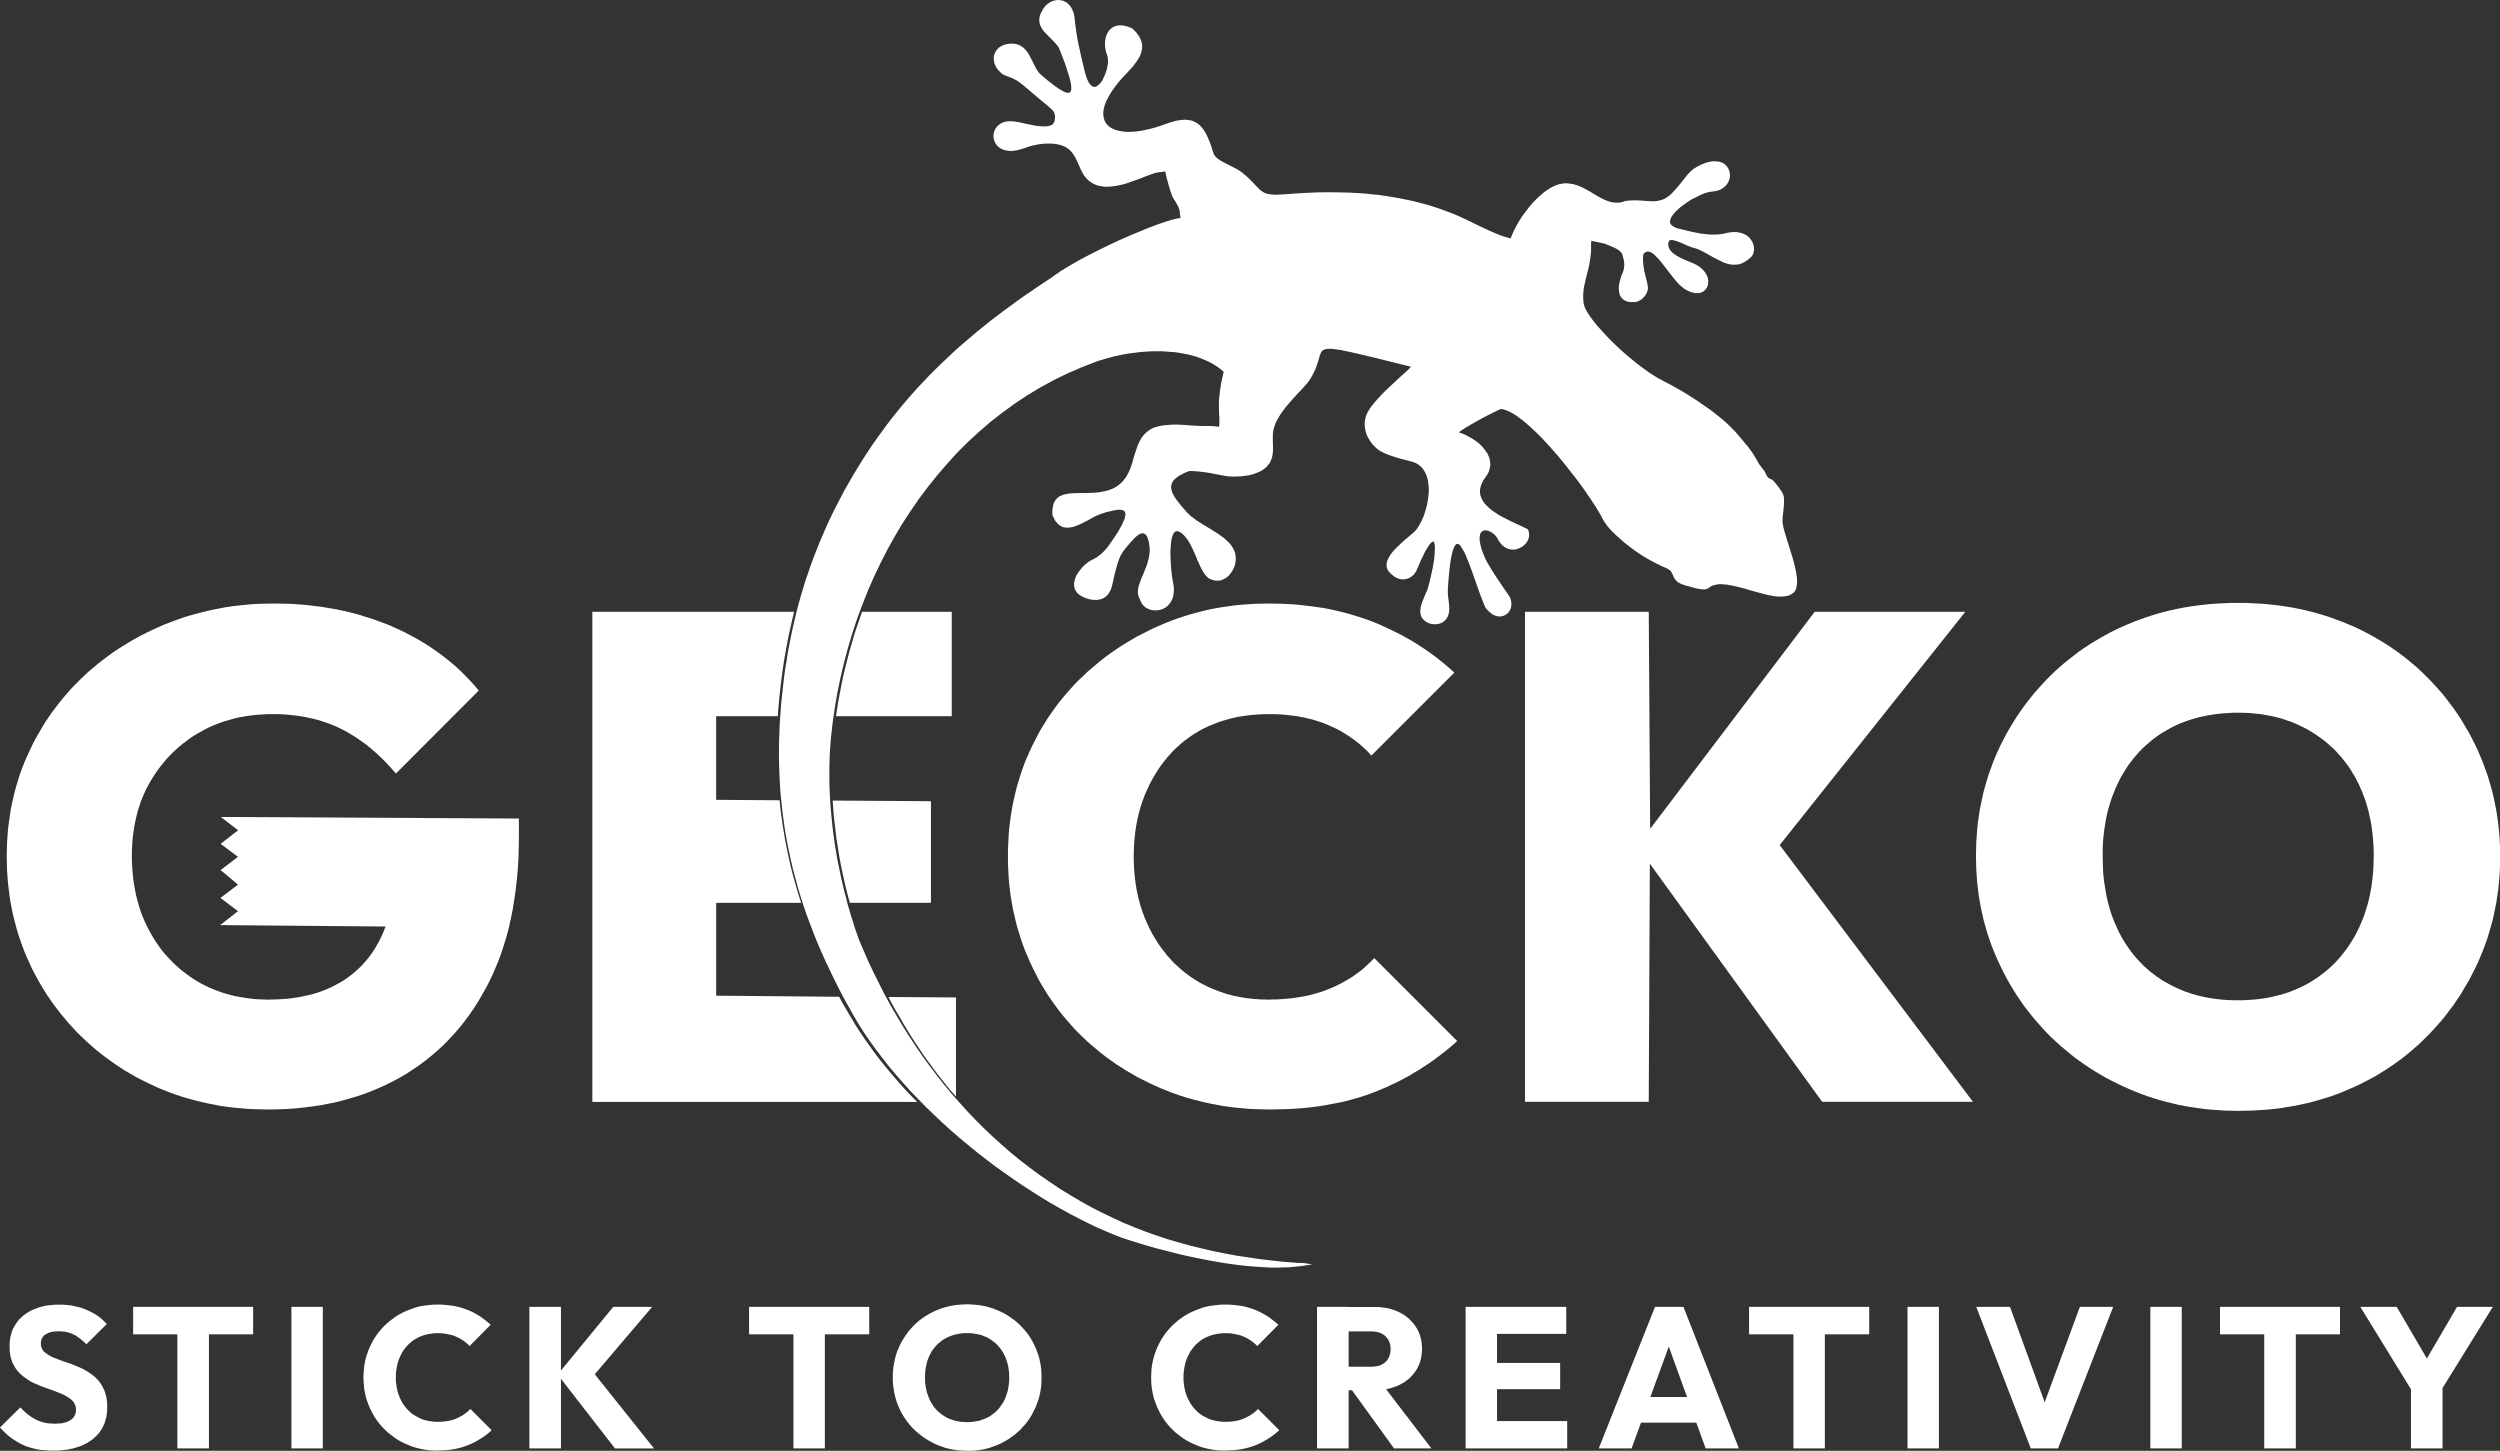 <svg xmlns="http://www.w3.org/2000/svg" id="Layer_2" data-name="Layer 2" viewBox="0 0 870.98 505.44"><rect x="0" y="0" width="870.98" height="505.44" fill="#333333" stroke="none"/><defs><style>      .cls-1 {        fill-rule: evenodd;      }      .cls-1, .cls-2, .cls-3 {        fill: #fff;      }      .cls-2 {        stroke: #fefefe;        stroke-linecap: square;        stroke-miterlimit: 10;        stroke-width: .54px;      }    </style></defs><g id="Layer_1-2" data-name="Layer 1"><g><polygon class="cls-3" points="634.84 383.87 574.79 300.9 574.41 383.87 531.3 383.87 531.3 213.14 574.41 213.14 574.9 288.76 632.23 213.14 684.7 213.14 620.03 294.42 687.37 383.87 634.84 383.87 634.84 383.87"></polygon><polygon class="cls-3" points="442.41 386.54 439.96 386.48 437.56 386.43 435.22 386.32 432.82 386.1 430.48 385.89 428.2 385.61 425.91 385.29 423.62 384.85 421.39 384.42 419.16 383.93 416.98 383.38 414.75 382.78 412.63 382.18 410.51 381.48 408.38 380.71 406.31 379.9 404.25 379.08 402.18 378.15 400.22 377.23 398.26 376.25 396.3 375.27 394.45 374.18 392.54 373.09 390.75 371.95 388.95 370.8 387.15 369.55 385.41 368.3 383.72 366.99 382.09 365.63 380.46 364.27 378.82 362.86 377.3 361.39 375.72 359.86 374.25 358.34 372.84 356.76 371.42 355.13 370.06 353.49 368.75 351.86 367.5 350.12 366.25 348.37 365.05 346.63 363.96 344.84 362.82 342.98 361.78 341.13 360.81 339.23 359.83 337.27 358.9 335.31 358.03 333.29 357.16 331.28 356.4 329.27 355.69 327.2 355.03 325.07 354.38 322.95 353.84 320.83 353.35 318.7 352.86 316.53 352.48 314.35 352.1 312.12 351.82 309.88 351.55 307.6 351.39 305.37 351.28 303.08 351.17 300.74 351.17 298.4 351.17 296.06 351.28 293.71 351.39 291.37 351.55 289.09 351.82 286.8 352.1 284.57 352.48 282.34 352.86 280.1 353.35 277.93 353.84 275.8 354.38 273.68 355.03 271.56 355.69 269.49 356.4 267.42 357.16 265.35 358.03 263.34 358.9 261.38 359.83 259.42 360.81 257.51 361.78 255.61 362.82 253.75 363.96 251.96 365.05 250.16 366.25 248.42 367.5 246.68 368.75 244.99 370.06 243.36 371.42 241.72 372.84 240.14 374.25 238.57 375.72 237.04 377.3 235.57 378.82 234.1 380.46 232.69 382.09 231.32 383.72 229.96 385.41 228.66 387.15 227.4 388.89 226.21 390.69 225.01 392.54 223.87 394.39 222.78 396.24 221.69 398.2 220.71 400.11 219.73 402.12 218.75 404.14 217.88 406.15 217.01 408.22 216.19 410.34 215.43 412.47 214.72 414.59 214.07 416.77 213.47 418.94 212.92 421.12 212.38 423.35 211.94 425.58 211.56 427.87 211.24 430.16 210.91 432.44 210.69 434.78 210.53 437.18 210.36 439.52 210.31 441.92 210.26 444.42 210.31 446.92 210.36 449.37 210.47 451.77 210.64 454.16 210.91 456.5 211.18 458.85 211.51 461.13 211.83 463.36 212.27 465.6 212.76 467.83 213.3 469.95 213.85 472.07 214.5 474.2 215.15 476.26 215.86 478.28 216.62 480.29 217.44 482.25 218.31 484.21 219.24 486.12 220.16 487.97 221.09 489.82 222.12 491.67 223.16 493.47 224.25 495.21 225.39 496.95 226.53 498.64 227.73 500.33 228.98 501.96 230.29 503.59 231.6 505.17 232.96 506.69 234.32 477.79 263.23 477.03 262.41 476.26 261.59 475.45 260.83 474.63 260.07 473.76 259.31 472.89 258.6 471.96 257.89 471.04 257.24 470.11 256.59 469.13 255.93 468.15 255.33 467.17 254.73 466.14 254.19 465.05 253.65 463.96 253.16 462.87 252.67 461.73 252.18 460.59 251.74 459.44 251.36 458.25 250.98 456.99 250.6 455.74 250.32 454.49 250 453.18 249.78 451.88 249.51 450.52 249.34 449.16 249.18 447.74 249.02 446.32 248.91 444.91 248.85 443.44 248.8 441.92 248.8 439.36 248.85 436.85 249.02 435.66 249.13 434.4 249.29 433.21 249.45 432.01 249.62 430.86 249.83 429.67 250.11 428.52 250.38 427.44 250.71 426.29 251.03 425.2 251.36 424.11 251.74 423.03 252.18 421.99 252.61 420.9 253.05 419.92 253.54 418.89 254.03 417.91 254.57 416.93 255.17 416 255.71 415.02 256.37 414.15 256.97 413.23 257.67 412.36 258.33 411.49 259.04 410.67 259.8 409.8 260.56 408.98 261.32 408.22 262.14 407.46 263.01 406.7 263.83 405.99 264.75 405.28 265.62 404.57 266.55 403.92 267.47 403.27 268.45 402.67 269.43 402.07 270.41 401.47 271.45 400.92 272.48 400.38 273.52 399.89 274.61 399.4 275.69 398.91 276.78 398.48 277.93 398.04 279.07 397.66 280.27 397.28 281.41 396.95 282.66 396.62 283.86 396.35 285.11 396.08 286.37 395.86 287.62 395.64 288.92 395.48 290.23 395.32 291.54 395.21 292.9 395.1 294.2 395.05 295.62 394.99 296.98 394.99 298.4 394.99 299.81 395.05 301.17 395.1 302.59 395.21 303.9 395.32 305.26 395.48 306.56 395.64 307.87 395.86 309.18 396.08 310.43 396.35 311.68 396.62 312.93 396.95 314.13 397.28 315.38 397.66 316.53 398.04 317.72 398.48 318.87 398.91 320.01 399.4 321.1 399.89 322.19 400.38 323.28 400.92 324.31 401.47 325.4 402.07 326.38 402.67 327.36 403.27 328.34 403.92 329.32 404.57 330.25 405.28 331.17 405.99 332.04 406.7 332.97 407.46 333.78 408.22 334.66 408.98 335.47 409.8 336.23 410.67 337 411.49 337.76 412.36 338.47 413.23 339.17 414.15 339.83 415.02 340.48 416 341.08 416.93 341.68 417.91 342.28 418.89 342.82 419.92 343.31 420.9 343.86 421.99 344.29 423.03 344.73 424.11 345.16 425.2 345.54 426.29 345.92 427.44 346.31 428.52 346.58 429.67 346.9 430.86 347.12 432.01 347.39 433.21 347.56 434.4 347.78 435.66 347.88 436.85 348.05 438.1 348.1 439.36 348.21 440.66 348.21 441.92 348.27 443.44 348.21 444.91 348.21 446.32 348.1 447.74 347.99 449.16 347.88 450.57 347.72 451.93 347.5 453.24 347.29 454.54 347.07 455.85 346.8 457.1 346.47 458.36 346.14 459.61 345.76 460.8 345.38 461.95 344.94 463.09 344.51 464.23 344.02 465.38 343.53 466.47 342.98 467.5 342.44 468.59 341.84 469.62 341.24 470.6 340.64 471.58 339.99 472.56 339.28 473.54 338.58 474.47 337.87 475.34 337.11 476.21 336.29 477.08 335.47 477.95 334.66 478.77 333.78 507.67 362.69 506.1 364.11 504.46 365.47 502.83 366.78 501.2 368.03 499.51 369.28 497.82 370.48 496.08 371.62 494.34 372.76 492.54 373.8 490.75 374.89 488.89 375.87 487.04 376.85 485.19 377.72 483.29 378.64 481.33 379.46 479.37 380.28 477.35 381.04 475.34 381.75 473.27 382.4 471.15 383 468.97 383.6 466.79 384.09 464.51 384.52 462.22 384.96 459.93 385.34 457.54 385.67 455.14 385.94 452.64 386.16 450.19 386.32 447.63 386.43 445.02 386.48 442.41 386.54 442.41 386.54"></polygon><path class="cls-3" d="M206.37,383.87v-170.73h70.28l-.98,4.19-.93,4.19-.82,4.3-.76,4.3-.65,4.36-.54,4.36-.49,4.46-.38,4.46-.05.44v.44l-.05.44v.44h-21.5v29.13l22.1.16.22,2.29.27,2.29.33,2.29.33,2.29.38,2.23.38,2.29.44,2.23.44,2.23.49,2.23.49,2.23.54,2.18.6,2.23.6,2.18.65,2.18.65,2.18.71,2.18h-29.61v32.34l42.84.38,1.42,2.61,1.47,2.5,1.47,2.5,1.47,2.45,1.52,2.34,1.58,2.34,1.63,2.29,1.63,2.29,1.69,2.23,1.74,2.18,1.8,2.18,1.85,2.18,1.85,2.12,1.96,2.18,2.01,2.12,2.12,2.12h-113.17ZM300.33,213.14h31.25v36.37h-40.34l.38-2.29.33-2.34.44-2.29.44-2.29.44-2.29.49-2.34.54-2.29.54-2.23.6-2.29.6-2.29.65-2.23.65-2.29.71-2.23.76-2.23.76-2.23.76-2.23h0ZM290.09,278.91l34.24.22v35.39h-28.25l-.6-2.12-.54-2.18-.54-2.18-.49-2.23-.49-2.18-.44-2.23-.44-2.23-.38-2.23-.33-2.23-.38-2.29-.27-2.23-.27-2.29-.27-2.23-.22-2.23-.16-2.29-.16-2.23h0ZM309.53,347.34l23.52.16v34.52l-1.8-2.01-1.69-2.07-1.63-2.07-1.63-2.07-1.52-2.07-1.52-2.07-1.52-2.12-1.42-2.12-1.42-2.12-1.42-2.18-1.36-2.23-1.36-2.23-1.31-2.29-1.36-2.29-1.31-2.34-1.25-2.4h0Z"></path><polygon class="cls-3" points="93.36 386.54 90.96 386.48 88.57 386.43 86.17 386.32 83.83 386.1 81.49 385.89 79.15 385.61 76.86 385.29 74.63 384.85 72.4 384.42 70.17 383.93 67.99 383.38 65.81 382.78 63.69 382.18 61.57 381.48 59.44 380.71 57.38 379.9 55.31 379.08 53.29 378.15 51.33 377.23 49.37 376.25 47.47 375.27 45.56 374.18 43.71 373.09 41.92 371.95 40.12 370.75 38.38 369.5 36.64 368.25 34.95 366.94 33.26 365.58 31.63 364.16 30.05 362.75 28.47 361.22 26.95 359.75 25.48 358.17 24.01 356.6 22.65 354.96 21.28 353.33 19.98 351.64 18.67 349.95 17.47 348.21 16.28 346.47 15.13 344.62 14.04 342.82 13.01 340.97 11.98 339.07 11 337.16 10.13 335.2 9.2 333.19 8.38 331.17 7.62 329.16 6.91 327.09 6.21 325.02 5.61 322.9 5.06 320.77 4.52 318.65 4.08 316.47 3.65 314.29 3.32 312.12 3.05 309.88 2.78 307.6 2.61 305.37 2.45 303.02 2.4 300.74 2.34 298.4 2.4 296.06 2.45 293.71 2.61 291.37 2.78 289.09 3.05 286.8 3.38 284.57 3.7 282.34 4.14 280.1 4.63 277.93 5.12 275.8 5.72 273.68 6.37 271.56 7.02 269.49 7.78 267.42 8.6 265.35 9.47 263.34 10.4 261.38 11.32 259.42 12.3 257.51 13.39 255.61 14.48 253.75 15.57 251.9 16.77 250.11 17.96 248.36 19.27 246.62 20.58 244.93 21.88 243.3 23.3 241.67 24.71 240.03 26.24 238.46 27.76 236.93 29.34 235.41 30.92 233.94 32.61 232.52 34.24 231.16 35.98 229.8 37.72 228.49 39.47 227.24 41.32 225.99 43.17 224.85 45.02 223.7 46.92 222.61 48.88 221.52 50.84 220.54 52.86 219.56 54.87 218.64 56.94 217.71 59.06 216.9 61.19 216.08 63.36 215.32 65.49 214.61 67.72 214.01 69.9 213.41 72.13 212.87 74.36 212.38 76.59 211.94 78.88 211.51 81.16 211.18 83.51 210.91 85.79 210.69 88.19 210.47 90.53 210.36 92.92 210.31 95.32 210.26 98.15 210.31 100.98 210.36 103.76 210.53 106.48 210.75 109.2 211.07 111.87 211.4 114.48 211.83 117.09 212.27 119.65 212.81 122.21 213.41 124.71 214.07 127.16 214.83 129.61 215.59 132.01 216.46 134.4 217.33 136.74 218.31 139.03 219.35 141.26 220.44 143.44 221.58 145.56 222.72 147.63 223.97 149.65 225.23 151.61 226.59 153.51 227.95 155.36 229.36 157.16 230.83 158.9 232.3 160.59 233.88 162.22 235.52 163.8 237.15 165.32 238.84 166.79 240.58 137.94 269.49 136.85 268.24 135.71 266.98 134.62 265.79 133.48 264.64 132.34 263.55 131.19 262.47 129.99 261.43 128.85 260.45 127.65 259.47 126.46 258.6 125.2 257.73 123.95 256.86 122.7 256.1 121.45 255.33 120.2 254.63 118.89 253.97 117.58 253.32 116.28 252.77 114.92 252.23 113.5 251.69 112.08 251.25 110.67 250.81 109.2 250.43 107.73 250.11 106.21 249.78 104.63 249.51 103.05 249.29 101.47 249.13 99.84 248.96 98.2 248.85 96.52 248.8 94.83 248.8 93.09 248.8 91.4 248.91 89.71 249.02 88.02 249.18 86.39 249.4 84.76 249.67 83.18 249.94 81.6 250.32 80.08 250.76 78.55 251.2 77.03 251.69 75.56 252.23 74.09 252.83 72.67 253.48 71.26 254.19 69.9 254.95 68.54 255.71 67.23 256.53 65.92 257.4 64.72 258.33 63.47 259.25 62.33 260.23 61.19 261.27 60.04 262.3 59.01 263.39 57.92 264.53 56.94 265.73 55.96 266.93 55.04 268.18 54.16 269.43 53.29 270.79 52.42 272.16 51.66 273.57 50.9 274.99 50.24 276.46 49.59 277.93 48.99 279.45 48.5 280.98 48.01 282.55 47.58 284.19 47.2 285.82 46.87 287.51 46.6 289.2 46.33 290.94 46.16 292.68 46.05 294.48 45.94 296.33 45.94 298.18 45.94 300.03 46.05 301.83 46.16 303.62 46.33 305.42 46.54 307.16 46.82 308.85 47.14 310.54 47.47 312.17 47.9 313.8 48.34 315.38 48.83 316.96 49.37 318.54 49.97 320.01 50.63 321.53 51.33 322.95 52.1 324.42 52.86 325.78 53.67 327.14 54.55 328.45 55.42 329.76 56.34 331.01 57.32 332.21 58.36 333.35 59.39 334.44 60.42 335.53 61.57 336.56 62.71 337.6 63.85 338.52 65.11 339.45 66.3 340.32 67.61 341.19 68.92 342 70.28 342.77 71.69 343.47 73.05 344.13 74.52 344.73 75.94 345.27 77.41 345.82 78.93 346.25 80.46 346.69 82.04 347.07 83.61 347.34 85.19 347.61 86.83 347.83 88.51 348.05 90.2 348.16 91.89 348.21 93.63 348.27 95.37 348.21 97.06 348.16 98.69 348.05 100.33 347.94 101.96 347.72 103.48 347.5 105.01 347.23 106.53 346.9 108 346.58 109.42 346.2 110.83 345.76 112.19 345.27 113.55 344.73 114.81 344.18 116.11 343.58 117.31 342.93 118.56 342.28 119.71 341.57 120.85 340.81 121.94 339.99 122.97 339.17 124.01 338.3 124.99 337.38 125.97 336.45 126.84 335.47 127.76 334.44 128.58 333.4 129.4 332.31 130.16 331.17 130.92 329.97 131.57 328.78 132.28 327.52 132.83 326.38 133.37 325.18 133.86 323.98 134.35 322.79 76.7 322.3 82.91 317.45 76.81 312.82 82.91 308.2 76.86 303.13 82.91 298.51 76.86 293.99 82.96 289.25 76.92 284.62 180.78 285.17 180.78 291.65 180.73 295.46 180.62 299.16 180.4 302.81 180.08 306.35 179.69 309.83 179.2 313.26 178.66 316.63 178.01 319.9 177.3 323.11 176.48 326.22 175.56 329.27 174.58 332.26 173.49 335.15 172.29 337.98 171.69 339.39 171.04 340.75 170.39 342.11 169.73 343.42 168.26 346.03 166.79 348.59 165.27 350.99 163.64 353.38 161.95 355.67 160.21 357.9 158.36 360.03 156.5 362.04 154.55 364.05 152.53 365.9 150.46 367.7 148.29 369.44 146.05 371.13 143.77 372.66 141.43 374.18 139.03 375.6 136.53 376.9 134.02 378.15 131.41 379.3 128.8 380.39 126.13 381.37 123.41 382.24 120.63 383.05 117.8 383.82 114.92 384.42 111.98 385.01 108.98 385.45 105.99 385.83 102.88 386.16 99.78 386.38 96.62 386.48 93.36 386.54 93.36 386.54"></polygon><path class="cls-3" d="M18.45,505.39l-1.52-.05-1.42-.11-1.42-.11-1.31-.22-1.31-.33-1.2-.33-1.2-.38-1.09-.49-1.09-.54-1.03-.6-1.03-.65-1.03-.71-.98-.76-.98-.87-.93-.93-.93-.98,7.13-7.02.6.65.6.6.65.6.65.54.65.49.71.49.71.44.71.38.71.38.76.27.82.27.82.22.87.16.87.11.93.05.98.05.82-.05.82-.05.76-.05.71-.16.6-.16.65-.22.54-.27.49-.27.44-.33.38-.38.38-.38.22-.44.22-.44.16-.49.11-.49v-1.09l-.05-.44-.11-.44-.11-.44-.22-.38-.22-.38-.22-.38-.33-.33-.65-.6-.82-.54-.87-.54-.98-.49-1.03-.44-1.14-.44-1.14-.44-1.2-.44-1.25-.44-1.25-.44-1.2-.49-1.25-.54-1.2-.54-1.14-.65-1.09-.76-1.03-.76-.54-.44-.44-.44-.49-.49-.44-.49-.38-.54-.38-.54-.33-.6-.33-.6-.33-.6-.22-.71-.22-.71-.22-.76-.11-.82-.11-.82-.05-.93v-2.01l.11-1.09.16-1.03.27-.98.27-.98.38-.93.49-.87.49-.82.6-.82.6-.76.71-.65.71-.65.82-.6.82-.54.93-.54.93-.44,1.03-.38,1.03-.38,1.03-.27,1.14-.27,1.14-.16,1.14-.11,1.25-.11h2.5l1.25.11,1.25.11,1.2.22,1.14.27,1.14.27,1.14.38,1.09.44,1.03.49.98.49.98.54.93.6.87.65.82.71.76.71.71.76-7.13,7.08-.54-.6-.6-.49-.54-.49-.54-.44-.6-.44-.54-.38-.54-.33-.6-.27-.54-.27-.6-.22-.65-.22-.6-.16-.65-.11-.65-.05-.71-.05-.71-.05-.71.05-.65.05-.6.05-.6.11-.54.16-.54.16-.44.27-.44.22-.44.27-.33.33-.27.38-.27.33-.16.44-.11.44-.11.44v.98l.05.44.11.38.16.44.16.33.22.38.22.33.33.27.65.54.82.54.87.49.98.44,1.03.38,1.14.44,1.14.44,1.2.38,1.25.44,1.25.49,1.2.49,1.25.54,1.2.6,1.14.71,1.09.71,1.03.82.54.44.44.49.49.49.44.54.38.54.38.6.33.6.33.65.33.65.22.71.22.76.22.82.11.82.11.87.05.87v1.85l-.05.82-.11.82-.11.82-.22.76-.22.76-.22.71-.33.71-.33.71-.38.65-.38.6-.44.65-.54.54-.49.6-.6.49-.6.54-.65.49-.65.44-.71.44-.76.38-.76.38-.76.33-.82.27-.87.27-.87.27-.93.16-.93.22-.98.11-1.03.11-1.03.11h-1.03l-1.09.05h0ZM61.79,504.62v-48.62h11v48.62h-11ZM46.38,464.88v-9.58h41.81v9.58h-41.81ZM101.52,504.62v-49.32h10.94v49.32h-10.94ZM152.53,505.39l-1.36-.05-1.31-.05-1.36-.16-1.25-.22-1.31-.27-1.2-.33-1.25-.38-1.2-.49-1.14-.49-1.14-.54-1.09-.6-1.03-.65-.98-.71-.98-.76-.98-.76-.87-.87-.87-.87-.82-.93-.76-.98-.71-.98-.65-1.03-.6-1.09-.54-1.09-.54-1.14-.44-1.2-.44-1.2-.33-1.2-.27-1.25-.22-1.25-.11-1.31-.11-1.31-.05-1.36.05-1.31.11-1.31.11-1.31.22-1.25.27-1.25.33-1.2.44-1.2.44-1.2.54-1.14.54-1.09.6-1.09.65-.98.71-1.03.76-.93.82-.93.82-.87.93-.82.93-.82.98-.71.98-.71,1.03-.65,1.09-.6,1.14-.54,1.14-.49,1.2-.44,1.2-.44,1.25-.33,1.25-.27,1.31-.16,1.31-.16,1.36-.11h2.83l1.36.11,1.42.16,1.31.16,1.25.27,1.25.33,1.2.38,1.2.44,1.14.49,1.09.54,1.03.6,1.03.6.98.71.93.71.93.76.87.76-7.35,7.4-.49-.49-.54-.49-.54-.44-.6-.44-.6-.38-.6-.38-.65-.33-.71-.33-.65-.27-.76-.27-.76-.16-.76-.16-.82-.16-.87-.11-.87-.05h-1.69l-.76.05-.76.11-.76.11-.71.16-.71.16-.71.22-.65.27-.71.27-.6.33-.6.33-.6.38-.6.44-.54.44-.49.44-.49.49-.49.54-.44.54-.38.54-.44.6-.33.65-.33.65-.33.65-.27.71-.27.71-.22.76-.16.76-.16.76-.11.82-.11.82-.05.82v1.69l.05.87.11.82.11.82.16.76.16.76.22.76.27.71.27.71.33.65.33.65.33.65.44.6.38.54.44.54.49.54.49.49.49.49.54.44.6.38.6.38.6.33.6.33.71.33.65.27.71.22.71.16.71.16.76.11.76.11.76.05h1.74l.93-.05.82-.11.87-.11.82-.16.76-.22.76-.22.71-.33.65-.27.65-.38.65-.33.6-.44.6-.38.6-.49.54-.49.49-.49,7.4,7.4-.87.82-.98.76-.93.71-1.03.65-1.03.6-1.03.6-1.14.54-1.09.49-1.2.44-1.2.38-1.25.33-1.31.27-1.36.22-1.36.16-1.42.05-1.52.05h0ZM214.26,504.62l-19.98-25.75,19.38-23.57h13.55l-21.83,25.64v-4.46l22.48,28.15h-13.61ZM184.43,504.62v-49.32h11v49.32h-11ZM276.43,504.62v-48.62h10.94v48.62h-10.94ZM260.97,464.88v-9.58h41.86v9.58h-41.86ZM337.07,505.44l-1.36-.05-1.36-.05-1.31-.16-1.31-.22-1.31-.27-1.25-.33-1.2-.44-1.2-.44-1.14-.49-1.14-.6-1.09-.6-1.03-.65-1.03-.71-.98-.76-.93-.76-.93-.87-.87-.87-.82-.93-.76-.98-.71-.98-.65-1.03-.65-1.09-.54-1.09-.49-1.14-.49-1.2-.38-1.2-.33-1.2-.27-1.25-.22-1.25-.16-1.31-.11-1.31v-2.67l.11-1.36.16-1.31.22-1.25.27-1.25.33-1.2.38-1.2.49-1.14.49-1.14.54-1.09.65-1.09.65-1.03.71-.98.71-.93.82-.93.87-.93.87-.82.93-.82.98-.71.98-.71,1.09-.65,1.09-.6,1.09-.54,1.14-.49,1.2-.49,1.25-.38,1.25-.33,1.25-.27,1.31-.22,1.31-.11,1.36-.11,1.42-.05,1.36.05,1.31.11,1.36.11,1.25.22,1.31.27,1.2.33,1.25.38,1.2.49,1.14.49,1.14.54,1.09.6,1.03.65.98.71.98.71.98.82.87.82.87.93.82.93.76.93.71.98.65,1.03.6,1.09.54,1.09.54,1.14.44,1.2.44,1.2.33,1.2.27,1.25.22,1.31.16,1.31.05,1.31.05,1.36-.05,1.31-.05,1.31-.16,1.31-.22,1.25-.27,1.25-.33,1.2-.44,1.2-.44,1.2-.54,1.14-.54,1.09-.6,1.09-.65,1.03-.71.98-.76.98-.82.87-.82.93-.93.82-.93.82-.98.71-.98.71-1.03.65-1.09.6-1.14.6-1.14.49-1.2.44-1.2.44-1.25.33-1.25.27-1.31.22-1.25.16-1.36.05-1.36.05h0ZM336.96,495.48l1.09-.05,1.03-.11,1.03-.16.98-.16.93-.33.93-.33.87-.38.87-.44.76-.54.76-.54.71-.6.71-.71.6-.71.54-.76.54-.76.49-.87.44-.93.33-.93.33-.98.27-.98.16-1.03.16-1.09.11-1.09v-1.96l-.05-.87-.11-.82-.11-.82-.11-.76-.22-.76-.22-.76-.22-.71-.27-.65-.33-.71-.33-.65-.33-.6-.44-.6-.38-.6-.49-.54-.44-.54-.49-.49-.54-.44-.54-.44-.6-.44-.54-.38-.65-.33-.6-.33-.71-.27-.65-.27-.71-.22-.71-.16-.76-.16-.76-.11-.76-.11-.76-.05h-1.91l-1.03.11-1.03.16-.98.22-.98.27-.87.33-.93.38-.82.44-.82.49-.76.6-.71.6-.65.6-.6.71-.6.76-.54.76-.44.87-.44.87-.38.93-.33.98-.22.98-.22,1.03-.16,1.09-.05,1.09-.05,1.14.05.87v.87l.11.82.11.82.16.76.16.76.22.76.27.71.27.71.27.71.33.65.38.6.38.6.38.6.44.54.49.54.49.49.54.44.54.49.54.38.6.38.6.38.65.33.65.27.71.27.71.22.71.22.76.11.76.16.76.05.82.05.82.05h0ZM426.95,505.39l-1.36-.05-1.36-.05-1.31-.16-1.25-.22-1.31-.27-1.25-.33-1.2-.38-1.2-.49-1.14-.49-1.14-.54-1.09-.6-1.03-.65-.98-.71-.98-.76-.98-.76-.87-.87-.87-.87-.82-.93-.76-.98-.71-.98-.65-1.03-.6-1.09-.54-1.09-.54-1.14-.44-1.2-.44-1.2-.33-1.2-.27-1.25-.22-1.25-.16-1.31-.05-1.31-.05-1.36.05-1.31.05-1.31.16-1.31.22-1.25.27-1.25.33-1.2.44-1.2.44-1.2.54-1.14.54-1.09.6-1.09.65-.98.71-1.03.76-.93.82-.93.82-.87.93-.82.93-.82.93-.71,1.03-.71,1.03-.65,1.09-.6,1.14-.54,1.14-.49,1.2-.44,1.2-.44,1.25-.33,1.25-.27,1.31-.16,1.31-.16,1.36-.11h2.83l1.36.11,1.36.16,1.36.16,1.25.27,1.25.33,1.2.38,1.2.44,1.09.49,1.09.54,1.09.6,1.03.6.98.71.93.71.93.76.87.76-7.35,7.4-.49-.49-.54-.49-.54-.44-.6-.44-.6-.38-.6-.38-.65-.33-.71-.33-.71-.27-.71-.27-.76-.16-.76-.16-.82-.16-.87-.11-.87-.05h-1.69l-.76.05-.76.11-.76.11-.71.16-.71.16-.71.22-.65.27-.71.27-.6.33-.65.33-.54.38-.6.44-.54.44-.49.44-.49.49-.49.54-.44.54-.38.54-.44.6-.33.65-.33.65-.33.65-.27.71-.27.71-.22.76-.16.76-.16.76-.11.82-.11.82-.05.82v1.69l.05.87.11.82.11.82.16.76.16.76.22.76.27.71.27.71.33.65.33.65.33.65.44.6.38.54.44.54.49.54.49.49.49.49.54.44.6.38.54.38.65.33.6.33.71.33.65.27.71.22.71.16.71.16.76.11.76.11.76.05h1.74l.87-.05.87-.11.87-.11.82-.16.76-.22.71-.22.76-.33.65-.27.65-.38.65-.33.6-.44.6-.38.6-.49.54-.49.49-.49,7.4,7.4-.93.82-.93.76-.98.71-.98.65-1.03.6-1.03.6-1.14.54-1.09.49-1.2.44-1.2.38-1.25.33-1.31.27-1.36.22-1.36.16-1.47.05-1.47.05h0ZM467.23,484.26v-8.11h11.21l.76-.11.71-.11.65-.16.6-.27.54-.27.54-.33.44-.38.44-.44.38-.49.27-.54.27-.54.16-.54.16-.65.11-.65v-1.36l-.11-.6-.11-.6-.22-.54-.22-.54-.33-.54-.33-.44-.44-.49-.44-.38-.54-.38-.54-.27-.6-.27-.65-.16-.71-.16-.76-.05-.76-.05h-10.51v-8.49h12.96l1.14.11,1.14.16,1.09.16,1.03.27,1.03.33.98.38.98.44.87.49.87.49.76.6.76.6.71.71.65.71.6.71.54.82.49.82.44.87.38.93.27.93.22.93.16,1.03.11.98.05,1.09-.05,1.03-.11,1.03-.16.98-.22.98-.27.93-.38.93-.44.87-.49.82-.54.76-.6.76-.65.71-.71.65-.76.6-.82.6-.87.49-.93.49-.93.44-1.03.33-1.03.33-1.09.27-1.14.22-1.14.11-1.25.11h-12.63ZM458.85,504.62v-49.32h11v49.32h-11ZM485.68,504.62l-15.35-21.23,10.02-2.72,18.35,23.95h-13.01ZM510.61,504.62v-49.32h10.94v49.32h-10.94ZM519,504.62v-9.53h27v9.53h-27ZM519,483.99v-9.15h24.55v9.15h-24.55ZM519,464.72v-9.42h26.67v9.42h-26.67ZM556.99,504.62l19.6-49.32h9.91l19.32,49.32h-11.59l-14.81-40.94h3.97l-14.97,40.94h-11.43ZM568.1,495.64v-8.93h26.89v8.93h-26.89ZM624.82,504.62v-48.62h10.94v48.62h-10.94ZM609.36,464.88v-9.58h41.86v9.58h-41.86ZM664.56,504.62v-49.32h10.94v49.32h-10.94ZM707.51,504.62l-19-49.32h11.76l14.48,39.85h-4.84l14.7-39.85h11.6l-19.22,49.32h-9.47ZM749.16,504.62v-49.32h10.94v49.32h-10.94ZM788.84,504.62v-48.62h11v48.62h-11ZM773.43,464.88v-9.58h41.81v9.58h-41.81ZM841.32,486.22l-19-30.92h12.68l14.59,24.99h-8.17l14.59-24.99h12.47l-19.16,30.92h-8ZM839.96,504.62v-23.41h11v23.41h-11Z"></path><path class="cls-3" d="M780.18,387.03l-2.45-.05-2.4-.05-2.45-.16-2.34-.16-2.4-.22-2.34-.33-2.29-.33-2.29-.38-2.23-.44-2.29-.54-2.18-.54-2.18-.6-2.18-.65-2.12-.71-2.12-.76-2.07-.82-2.07-.87-2.07-.93-1.96-.93-1.96-.98-1.96-1.03-1.91-1.09-1.85-1.09-1.8-1.14-1.8-1.2-1.8-1.25-1.74-1.25-1.69-1.36-1.63-1.36-1.63-1.36-1.63-1.47-1.58-1.47-1.52-1.52-1.47-1.58-1.42-1.58-1.42-1.63-1.36-1.63-1.31-1.69-1.31-1.69-1.2-1.8-1.2-1.74-1.14-1.85-1.14-1.85-1.03-1.85-1.03-1.96-.98-1.91-.93-2.01-.93-2.01-.82-2.01-.82-2.07-.71-2.07-.71-2.12-.6-2.12-.6-2.12-.49-2.18-.49-2.18-.38-2.18-.38-2.23-.27-2.23-.27-2.29-.16-2.29-.16-2.29-.05-2.29-.05-2.34.05-2.34.05-2.34.16-2.29.16-2.29.22-2.23.33-2.23.33-2.23.44-2.18.44-2.12.49-2.18.6-2.12.6-2.07.65-2.07.76-2.07.76-2.07.82-2.01.87-1.96.93-1.96.98-1.91.98-1.91,1.09-1.85,1.09-1.85,1.14-1.8,1.14-1.74,1.25-1.74,1.25-1.74,1.31-1.63,1.31-1.69,1.42-1.58,1.42-1.58,1.47-1.58,1.52-1.52,1.52-1.47,1.63-1.47,1.58-1.36,1.69-1.36,1.69-1.31,1.69-1.31,1.74-1.2,1.8-1.2,1.85-1.14,1.85-1.09,1.91-1.09,1.91-1.03,1.96-.98,2.01-.93,2.01-.87,2.07-.87,2.07-.76,2.12-.76,2.12-.71,2.18-.65,2.18-.6,2.23-.54,2.23-.49,2.23-.44,2.29-.38,2.34-.33,2.29-.27,2.4-.27,2.4-.16,2.4-.11,2.4-.11h4.95l2.4.11,2.45.11,2.34.16,2.4.27,2.34.27,2.29.33,2.29.38,2.23.44,2.23.49,2.23.54,2.18.6,2.18.65,2.12.71,2.12.76,2.07.76,2.07.87,2.07.87,1.96.93,1.96.98,1.91,1.03,1.91,1.09,1.85,1.09,1.85,1.14,1.8,1.2,1.74,1.2,1.74,1.31,1.69,1.31,1.63,1.36,1.63,1.36,1.58,1.47,1.52,1.47,1.52,1.52,1.47,1.58,1.42,1.58,1.42,1.58,1.36,1.69,1.25,1.69,1.31,1.69,1.2,1.74,1.2,1.8,1.09,1.8,1.09,1.85,1.09,1.85.98,1.91.98,1.96.93,1.96.87,2.01.82,2.01.76,2.07.76,2.07.65,2.07.6,2.12.6,2.12.49,2.12.44,2.18.44,2.18.33,2.23.33,2.23.22,2.29.22,2.23.11,2.34.11,2.29v4.68l-.11,2.34-.11,2.29-.22,2.23-.22,2.29-.33,2.23-.33,2.23-.44,2.18-.44,2.18-.49,2.12-.6,2.12-.6,2.12-.65,2.12-.76,2.07-.76,2.01-.82,2.01-.87,2.01-.93,1.96-.98,1.96-.98,1.91-1.09,1.85-1.09,1.85-1.09,1.85-1.2,1.74-1.2,1.8-1.31,1.69-1.25,1.69-1.36,1.69-1.42,1.63-1.42,1.58-1.47,1.58-1.52,1.52-1.52,1.52-1.58,1.42-1.63,1.42-1.63,1.36-1.69,1.36-1.74,1.25-1.74,1.25-1.8,1.2-1.8,1.14-1.85,1.14-1.85,1.03-1.96,1.03-1.91.98-2.01.93-2.01.87-2.01.87-2.07.82-2.12.76-2.12.65-2.12.65-2.18.6-2.18.54-2.23.49-2.23.44-2.29.38-2.29.38-2.29.27-2.34.22-2.34.16-2.4.16-2.4.05-2.45.05h0ZM779.75,348.48h1.74l1.8-.11,1.74-.11,1.69-.16,1.69-.22,1.63-.27,1.58-.33,1.58-.38,1.58-.38,1.52-.49,1.47-.49,1.47-.6,1.42-.6,1.42-.65,1.36-.71,1.36-.76,1.31-.82,1.25-.82,1.2-.87,1.2-.93,1.2-.98,1.09-.98,1.09-1.03,1.03-1.09,1.03-1.14.93-1.14.93-1.2.93-1.25.82-1.25.82-1.31.82-1.36.71-1.42.71-1.42.65-1.47.6-1.47.6-1.52.49-1.58.49-1.58.44-1.58.38-1.63.33-1.69.33-1.69.22-1.74.22-1.8.16-1.74.11-1.85.05-1.85.05-1.85-.05-2.78-.16-2.67-.27-2.61-.33-2.56-.22-1.25-.27-1.25-.27-1.2-.27-1.25-.33-1.2-.33-1.14-.38-1.2-.38-1.14-.44-1.14-.44-1.09-.49-1.09-.44-1.09-.54-1.03-.54-1.03-.54-1.03-.6-.98-.6-.98-.6-.98-.65-.93-.71-.93-.71-.87-.71-.93-.76-.82-.76-.87-.76-.82-.82-.76-.87-.76-.82-.76-.87-.71-.87-.71-.93-.65-.93-.65-.93-.65-.98-.6-.98-.6-.98-.54-1.03-.54-1.03-.49-1.03-.49-1.09-.49-1.09-.44-1.14-.38-1.09-.38-1.14-.38-1.2-.33-1.14-.27-1.2-.27-1.2-.22-1.25-.22-1.25-.22-1.25-.11-1.25-.16-1.31-.11-1.31-.05-1.36-.05h-3.1l-1.8.11-1.69.11-1.74.16-1.63.22-1.69.27-1.58.33-1.58.33-1.58.44-1.52.44-1.47.49-1.47.54-1.42.6-1.42.65-1.36.71-1.31.76-1.31.76-1.31.82-1.2.87-1.2.93-1.14.98-1.14.98-1.09,1.03-1.03,1.03-.98,1.14-.98,1.14-.93,1.2-.93,1.2-.82,1.31-.82,1.31-.82,1.36-.71,1.36-.71,1.47-.65,1.42-.6,1.52-.6,1.52-.49,1.52-.49,1.58-.44,1.58-.38,1.63-.33,1.63-.27,1.69-.27,1.74-.22,1.74-.16,1.74-.11,1.8-.05,1.85v1.85l.05,2.83.11,2.78.11,1.36.16,1.36.16,1.31.22,1.31.22,1.31.22,1.31.27,1.25.27,1.2.33,1.25.33,1.2.38,1.2.38,1.14.44,1.14.44,1.14.49,1.09.49,1.09.49,1.09.54,1.03.54,1.03.6.98.6.98.65.98.65.93.65.93.71.93.71.87.76.87.76.82.82.82.76.82.87.76.82.71.87.76.93.65.87.71.93.6.93.65.98.6.98.54.98.54,1.03.54,1.03.49,1.09.49,1.03.44,1.09.44,1.14.38,1.09.38,1.14.33,1.2.33,1.14.27,1.2.27,1.2.22,1.25.22,1.25.16,1.25.16,1.31.11,1.25.11,1.31.05,1.36.05h1.36Z"></path><polygon class="cls-1" points="272.24 247.77 271.96 251.47 271.8 255.06 271.69 258.65 271.64 262.19 271.69 265.73 271.8 269.22 271.96 272.7 272.18 276.13 272.51 279.51 272.89 282.94 273.33 286.26 273.82 289.63 274.41 292.95 275.07 296.22 275.78 299.54 276.54 302.81 277.41 306.02 278.28 309.29 279.26 312.5 280.29 315.71 281.38 318.87 282.58 322.08 283.78 325.24 285.08 328.45 286.44 331.61 287.86 334.76 289.33 337.87 290.85 341.02 292.43 344.18 294.07 347.34 295.81 350.44 297.55 353.6 299.35 356.6 301.2 359.54 303.21 362.48 305.33 365.42 307.57 368.35 309.85 371.29 312.3 374.18 314.81 377.07 317.36 379.9 320.09 382.73 322.81 385.5 325.64 388.23 328.52 390.95 331.46 393.62 334.46 396.23 337.56 398.79 340.61 401.29 343.77 403.74 346.92 406.14 350.14 408.42 353.4 410.71 356.61 412.89 359.88 415.01 363.15 417.08 366.41 419.04 369.68 420.89 372.94 422.69 376.21 424.38 379.42 426.01 382.63 427.53 385.79 428.89 388.95 430.2 390.64 430.85 392.92 431.62 395.81 432.54 399.24 433.58 403.05 434.67 407.29 435.75 411.81 436.9 416.6 437.93 419.05 438.42 421.56 438.91 424.06 439.35 426.62 439.78 429.18 440.16 431.74 440.49 434.24 440.76 436.8 440.98 439.3 441.14 441.75 441.31 444.2 441.36 446.6 441.31 448.88 441.25 451.17 441.04 453.35 440.82 455.42 440.49 454.38 440.33 453.35 440.27 452.2 440.27 451.06 440.16 446.92 439.84 442.84 439.4 438.76 438.91 434.73 438.31 430.65 437.71 426.62 436.95 422.59 436.14 418.62 435.21 414.59 434.23 410.67 433.14 406.75 432 402.83 430.69 398.97 429.33 395.15 427.86 393.25 427.04 391.34 426.28 389.49 425.41 387.59 424.54 383.72 422.69 379.91 420.73 376.21 418.66 372.51 416.48 368.92 414.25 365.43 411.91 361.95 409.51 358.57 407.01 355.25 404.45 352.04 401.84 348.88 399.06 345.78 396.28 342.73 393.4 339.79 390.46 336.91 387.46 334.13 384.36 331.35 381.26 328.69 378.05 326.13 374.78 323.57 371.4 321.12 368.03 318.78 364.6 316.44 361.06 314.21 357.52 312.08 353.93 309.96 350.28 307.95 346.58 306.04 342.82 304.14 339.01 302.34 335.2 300.65 331.33 298.97 327.41 298.26 325.35 297.55 323.33 296.9 321.21 296.24 319.14 295.59 316.96 294.99 314.84 294.45 312.66 293.85 310.48 293.36 308.31 292.81 306.07 292.38 303.9 291.89 301.66 291.45 299.43 291.07 297.14 290.69 294.91 290.36 292.63 290.04 290.39 289.77 288.11 289.55 285.88 289.33 283.59 289.11 281.3 288.95 279.07 288.84 276.84 288.73 274.55 288.68 272.32 288.68 270.09 288.68 267.85 288.73 265.62 288.79 263.45 288.89 261.27 289.06 259.09 289.22 256.97 289.82 251.74 290.58 246.51 291.45 241.34 292.54 236.12 293.74 231 295.1 225.88 296.62 220.76 298.26 215.75 300.11 210.75 302.07 205.79 304.19 200.95 306.48 196.15 308.87 191.47 311.43 186.85 314.15 182.27 317.04 177.86 320.03 173.51 323.19 169.31 326.46 165.23 329.89 161.26 333.42 157.39 337.13 153.69 340.99 150.15 344.96 146.72 349.1 143.51 353.35 140.41 357.7 137.52 362.22 134.8 366.9 132.24 371.69 129.9 376.59 127.78 381.6 125.82 382.85 125.38 384.16 125 385.46 124.62 386.83 124.24 388.24 123.86 389.66 123.58 391.13 123.26 392.6 122.98 394.07 122.77 395.59 122.6 397.11 122.39 398.64 122.28 400.16 122.17 401.74 122.11 403.27 122.11 404.84 122.11 406.37 122.22 407.89 122.33 409.42 122.44 410.94 122.66 412.41 122.93 413.88 123.2 415.3 123.58 416.71 123.96 418.13 124.45 419.43 125 420.74 125.54 422.05 126.2 423.24 126.9 424.44 127.67 425.53 128.48 426.62 129.41 426.13 131.59 425.69 133.6 425.42 135.4 425.2 137.03 425.04 138.45 424.93 139.81 424.93 141 424.93 142.09 424.99 144 425.09 145.74 425.09 146.5 425.09 147.32 425.04 148.14 424.93 149.01 423.79 148.84 422.59 148.74 421.34 148.68 420.09 148.68 418.83 148.68 417.58 148.63 416.33 148.57 415.08 148.52 413.72 148.41 412.47 148.3 411.27 148.25 410.07 148.19 408.93 148.19 407.78 148.25 406.64 148.35 405.44 148.46 404.08 148.68 402.83 149.01 401.74 149.39 400.76 149.93 399.94 150.53 399.18 151.19 398.53 151.89 397.93 152.71 397.44 153.53 397.01 154.45 396.57 155.38 396.24 156.36 395.59 158.32 394.99 160.39 394.72 161.42 394.34 162.46 394.01 163.44 393.58 164.41 393.09 165.34 392.6 166.27 391.94 167.14 391.29 167.95 390.47 168.72 389.6 169.42 388.57 170.08 387.42 170.62 386.12 171.11 384.7 171.44 383.12 171.76 381.33 171.93 378.33 172.04 375.56 172.04 374.31 172.09 373.11 172.15 371.96 172.31 370.93 172.53 370.44 172.64 370 172.85 369.57 173.02 369.13 173.23 368.81 173.51 368.43 173.83 368.15 174.16 367.88 174.54 367.61 174.92 367.39 175.41 367.23 175.9 367.12 176.5 367.01 177.1 366.9 177.75 366.9 178.52 366.9 179.28 367.28 180.09 367.61 180.8 367.99 181.46 368.43 181.95 368.86 182.44 369.3 182.76 369.79 183.09 370.28 183.31 370.77 183.47 371.31 183.52 371.86 183.58 372.4 183.52 372.94 183.47 373.54 183.36 374.09 183.2 374.69 182.98 375.88 182.54 377.08 181.95 378.28 181.35 379.48 180.69 380.67 180.04 381.87 179.44 383.02 178.95 384.1 178.57 385.52 178.13 386.88 177.81 388.13 177.54 389.22 177.37 389.71 177.32 390.2 177.32 390.64 177.37 391.02 177.43 391.34 177.54 391.67 177.7 391.89 177.86 392.11 178.13 392.21 178.41 392.32 178.73 392.38 179.17 392.32 179.6 392.21 180.09 392.11 180.64 391.89 181.29 391.56 181.95 391.24 182.71 390.8 183.52 390.31 184.4 389.77 185.38 388.35 187.55 386.66 190 386.34 190.44 385.9 191.04 385.3 191.69 384.59 192.45 383.78 193.21 382.85 193.92 382.36 194.3 381.82 194.63 381.27 194.96 380.67 195.23 379.86 195.66 378.99 196.26 378.12 196.97 377.3 197.79 376.54 198.71 375.83 199.69 375.5 200.18 375.23 200.67 375.01 201.22 374.8 201.76 374.69 202.25 374.52 202.8 374.47 203.29 374.47 203.83 374.52 204.32 374.63 204.81 374.8 205.3 375.07 205.74 375.34 206.17 375.72 206.61 376.21 206.99 376.76 207.37 377.35 207.7 378.12 208.02 378.88 208.3 379.8 208.57 380.57 208.68 381.27 208.73 381.98 208.73 382.58 208.68 383.18 208.57 383.72 208.4 384.27 208.19 384.7 207.91 385.14 207.59 385.57 207.21 385.9 206.77 386.23 206.28 386.55 205.68 386.83 205.08 387.04 204.38 387.26 203.61 387.59 202.2 387.91 200.62 388.35 198.93 388.79 197.3 389.28 195.66 389.87 194.09 390.2 193.38 390.58 192.72 390.96 192.13 391.34 191.58 392.49 190.17 393.74 188.7 394.39 187.99 395.05 187.28 395.7 186.68 396.35 186.19 396.68 185.97 397.01 185.81 397.33 185.65 397.66 185.59 397.93 185.54 398.26 185.54 398.53 185.59 398.8 185.7 399.07 185.87 399.35 186.08 399.56 186.36 399.78 186.68 400 187.12 400.16 187.61 400.38 188.21 400.54 188.86 400.65 189.62 400.76 190.44 400.82 191.2 400.82 191.96 400.76 192.72 400.65 193.49 400.54 194.19 400.38 194.9 400 196.32 399.56 197.62 399.02 198.93 398.53 200.18 397.99 201.38 397.55 202.52 397.17 203.67 396.84 204.7 396.79 205.25 396.73 205.74 396.68 206.23 396.73 206.72 396.79 207.21 396.95 207.7 397.11 208.19 397.39 208.62 397.55 209.17 397.77 209.66 398.04 210.15 398.37 210.58 398.75 210.96 399.13 211.29 399.56 211.62 400.05 211.83 400.54 212.05 401.09 212.22 401.63 212.32 402.18 212.38 402.72 212.38 403.27 212.32 403.86 212.27 404.41 212.11 404.95 211.94 405.44 211.67 405.93 211.4 406.42 211.02 406.86 210.64 407.24 210.15 407.62 209.66 407.95 209.06 408.22 208.4 408.44 207.75 408.6 206.99 408.65 206.17 408.71 205.3 408.65 204.38 408.49 203.34 408.27 202.31 408.06 200.95 407.78 198.39 407.67 196.86 407.57 195.17 407.51 193.43 407.51 191.69 407.62 190.06 407.78 188.53 407.89 187.83 408.06 187.17 408.22 186.57 408.44 186.08 408.71 185.59 408.98 185.27 409.25 184.99 409.63 184.83 410.02 184.78 410.45 184.83 410.94 184.99 411.49 185.32 411.87 185.59 412.3 185.97 412.68 186.3 413.06 186.74 413.77 187.61 414.37 188.53 414.97 189.57 415.51 190.66 416.06 191.8 416.55 192.89 417.47 195.17 418.45 197.3 418.94 198.28 419.49 199.2 420.03 200.02 420.63 200.67 421.12 201.11 421.56 201.44 422.1 201.65 422.92 201.87 423.52 202.03 424.11 202.03 424.71 201.98 425.26 201.93 425.8 201.71 426.29 201.49 426.78 201.22 427.27 200.89 427.71 200.51 428.09 200.13 428.47 199.64 428.8 199.2 429.12 198.66 429.4 198.17 429.67 197.62 429.89 197.08 430.1 196.15 430.21 195.34 430.27 194.52 430.21 193.7 430.1 193 429.89 192.29 429.56 191.58 429.23 190.93 428.8 190.27 428.36 189.68 427.82 189.08 427.22 188.53 426.62 187.99 425.97 187.44 425.26 186.95 424.55 186.41 421.45 184.45 418.29 182.54 416.77 181.56 415.35 180.48 414.64 179.99 414.04 179.39 413.45 178.84 412.96 178.24 411.27 176.34 409.74 174.38 409.09 173.45 408.55 172.47 408.27 171.98 408.11 171.55 407.95 171.06 407.84 170.57 407.78 170.13 407.73 169.64 407.78 169.21 407.89 168.77 408 168.33 408.22 167.84 408.49 167.41 408.87 166.97 409.25 166.59 409.8 166.16 410.34 165.72 411 165.34 411.7 164.96 412.57 164.52 413.45 164.14 414.48 163.82 416 163.87 417.42 163.98 418.83 164.14 420.2 164.31 421.56 164.52 422.92 164.8 424.39 165.07 425.86 165.34 427.05 165.56 428.36 165.72 429.72 165.78 431.14 165.72 432.44 165.67 433.75 165.5 434.89 165.34 435.87 165.12 436.8 164.85 437.67 164.52 438.43 164.2 439.14 163.87 439.79 163.49 440.34 163.05 440.83 162.67 441.26 162.24 441.64 161.75 442.02 161.31 442.3 160.82 442.51 160.33 442.73 159.79 442.9 159.3 443 158.75 443.11 158.21 443.22 157.12 443.22 156.03 443.22 154.89 443.17 153.8 443.17 152.71 443.17 151.68 443.22 150.64 443.39 149.66 443.6 148.95 443.82 148.3 444.04 147.59 444.37 146.88 444.69 146.23 445.07 145.58 445.45 144.92 445.83 144.27 446.76 142.96 447.69 141.71 448.72 140.51 449.75 139.32 451.82 137.03 453.78 134.96 454.65 133.98 455.42 133.06 456.07 132.19 456.56 131.37 457.16 130.28 457.65 129.3 458.08 128.37 458.41 127.45 458.95 125.87 459.34 124.51 459.5 123.91 459.72 123.37 459.88 122.88 460.15 122.44 460.42 122.11 460.75 121.79 461.19 121.57 461.68 121.41 462.27 121.3 462.98 121.24 463.85 121.24 464.83 121.35 465.92 121.51 467.23 121.68 468.7 122 470.33 122.33 474.31 123.26 479.15 124.4 485.03 125.87 492.05 127.61 491.83 127.88 491.4 128.37 490.75 129.03 489.87 129.84 487.7 131.8 485.19 134.15 483.83 135.4 482.53 136.65 481.22 138.01 480.02 139.32 478.88 140.62 477.9 141.88 477.46 142.53 477.08 143.13 476.75 143.67 476.48 144.27 476.26 144.71 476.1 145.2 475.99 145.69 475.88 146.18 475.77 146.67 475.72 147.16 475.72 147.65 475.72 148.14 475.83 149.12 475.99 150.04 476.26 151.02 476.65 151.95 477.14 152.82 477.68 153.69 478.28 154.51 478.99 155.27 479.75 155.98 480.57 156.63 481.49 157.17 482.42 157.61 483.45 158.05 484.48 158.43 485.63 158.81 486.77 159.19 487.91 159.52 489.17 159.84 490.42 160.17 491.67 160.5 492.54 160.77 493.36 161.09 494.07 161.48 494.72 161.97 495.32 162.46 495.86 163.05 496.3 163.71 496.68 164.36 497.06 165.12 497.33 165.88 497.6 166.7 497.77 167.52 497.88 168.39 497.99 169.26 498.04 170.19 498.04 171.11 497.99 172.04 497.88 173.02 497.77 173.94 497.6 174.87 497.44 175.85 497.22 176.77 496.95 177.7 496.68 178.57 496.41 179.44 496.08 180.31 495.7 181.13 495.37 181.89 494.94 182.65 494.56 183.31 494.17 183.96 493.74 184.56 493.25 185.16 492.54 185.81 491.67 186.57 490.69 187.39 489.66 188.26 488.57 189.24 487.53 190.22 486.5 191.2 485.52 192.29 484.7 193.32 484.38 193.87 484.05 194.41 483.78 194.96 483.56 195.45 483.45 195.99 483.34 196.54 483.34 197.03 483.4 197.52 483.56 198.06 483.78 198.55 484.1 198.99 484.54 199.48 485.08 199.97 485.68 200.46 486.23 200.84 486.77 201.11 487.32 201.33 487.91 201.49 488.46 201.54 489 201.6 489.6 201.49 490.09 201.38 490.64 201.22 491.13 200.95 491.62 200.62 492.05 200.29 492.49 199.86 492.81 199.37 493.14 198.88 493.41 198.28 494.12 196.64 494.77 195.12 495.43 193.81 495.97 192.62 496.52 191.58 497.06 190.71 497.5 190 497.93 189.4 498.31 188.97 498.69 188.64 498.96 188.48 499.24 188.37 499.51 188.42 499.73 188.59 499.89 188.86 500 189.24 500.11 189.73 500.16 190.27 500.16 190.98 500.16 191.69 500.05 193.43 499.84 195.45 499.45 197.68 498.91 200.18 498.31 202.8 497.55 205.57 496.73 207.37 495.92 209.38 495.54 210.42 495.26 211.4 495.21 211.94 495.1 212.43 495.1 212.87 495.1 213.36 495.15 213.79 495.26 214.23 495.43 214.67 495.59 214.99 495.86 215.37 496.13 215.7 496.41 215.97 496.73 216.24 497.11 216.46 497.5 216.68 497.88 216.84 498.31 217.01 498.75 217.11 499.18 217.17 499.62 217.22 500.05 217.22 500.54 217.17 500.98 217.11 501.41 217.01 501.8 216.9 502.23 216.68 502.61 216.46 502.94 216.19 503.32 215.86 503.59 215.54 503.86 215.15 504.14 214.72 504.3 214.23 504.46 213.69 504.57 213.14 504.63 212.49 504.63 211.83 504.52 210.09 504.3 208.35 504.19 207.48 504.14 206.5 504.14 205.52 504.19 204.48 504.41 201.6 504.63 199.09 504.9 196.86 505.17 194.96 505.5 193.32 505.82 192.02 506.15 190.98 506.53 190.17 506.91 189.62 507.29 189.3 507.67 189.19 508.11 189.24 508.55 189.51 508.98 189.95 509.42 190.6 509.85 191.31 510.34 192.18 510.83 193.16 511.27 194.25 511.76 195.45 512.74 198.01 513.72 200.73 514.7 203.56 515.68 206.34 516.66 208.89 517.58 211.24 518.02 211.89 518.51 212.43 519 212.92 519.49 213.3 519.92 213.69 520.41 213.96 520.9 214.18 521.34 214.34 521.83 214.45 522.26 214.5 522.7 214.5 523.13 214.45 523.52 214.34 523.9 214.23 524.28 214.01 524.6 213.79 524.93 213.58 525.2 213.3 525.48 212.98 525.69 212.65 525.91 212.27 526.07 211.89 526.18 211.45 526.24 211.02 526.29 210.58 526.29 210.15 526.24 209.66 526.13 209.17 525.97 208.73 525.8 208.24 525.53 207.75 525.2 207.26 524.28 205.95 523.13 204.27 521.88 202.42 520.58 200.46 519.32 198.44 518.24 196.64 517.75 195.77 517.36 195.01 517.04 194.36 516.82 193.76 516.38 192.67 516 191.64 515.73 190.71 515.51 189.84 515.35 189.02 515.24 188.32 515.19 187.66 515.24 187.12 515.3 186.57 515.4 186.14 515.51 185.7 515.73 185.38 515.95 185.1 516.22 184.89 516.49 184.72 516.77 184.61 517.09 184.5 517.47 184.5 517.8 184.5 518.18 184.56 518.56 184.67 518.94 184.83 519.32 184.99 519.71 185.21 520.03 185.43 520.41 185.7 520.74 185.97 521.07 186.3 521.39 186.63 521.66 187.01 521.88 187.39 522.1 187.77 522.48 188.37 522.86 188.91 523.24 189.4 523.68 189.84 524.11 190.22 524.55 190.49 525.04 190.76 525.48 190.93 525.97 191.09 526.46 191.15 526.95 191.2 527.44 191.2 527.93 191.15 528.42 191.04 528.85 190.87 529.29 190.71 529.72 190.49 530.16 190.27 530.54 189.95 530.86 189.68 531.25 189.35 531.52 188.97 531.79 188.59 532.01 188.21 532.17 187.77 532.33 187.34 532.44 186.9 532.44 186.46 532.44 185.97 532.39 185.54 532.28 185.05 532.06 184.56 529.29 183.25 526.02 181.73 524.33 180.86 522.64 179.99 521.83 179.5 521.01 178.95 520.25 178.46 519.54 177.92 518.83 177.37 518.18 176.77 517.58 176.17 517.04 175.58 516.55 174.92 516.17 174.27 515.84 173.56 515.57 172.85 515.4 172.15 515.35 171.38 515.35 170.62 515.51 169.8 515.73 168.93 516.11 168.12 516.55 167.19 517.15 166.32 517.64 165.61 518.07 164.96 518.4 164.31 518.62 163.6 518.78 162.95 518.89 162.29 518.94 161.69 518.89 161.04 518.78 160.44 518.67 159.79 518.45 159.19 518.18 158.59 517.91 158.05 517.53 157.5 517.15 156.96 516.71 156.41 516.28 155.87 515.79 155.38 515.3 154.89 514.75 154.45 513.61 153.58 512.41 152.82 511.21 152.17 510.02 151.57 508.87 151.13 507.78 150.75 508.06 150.42 508.6 149.99 509.36 149.5 510.34 148.84 512.68 147.48 515.35 145.96 518.02 144.54 520.41 143.35 522.1 142.53 522.92 142.2 523.84 142.37 524.88 142.69 525.91 143.13 527.05 143.73 528.2 144.43 529.39 145.31 530.65 146.23 531.95 147.32 533.26 148.46 534.62 149.72 535.98 151.02 537.34 152.38 538.7 153.85 540.06 155.32 541.43 156.9 542.79 158.43 545.45 161.64 547.96 164.85 550.41 168.01 552.58 171.06 554.54 173.94 556.23 176.5 556.94 177.7 557.59 178.79 558.14 179.77 558.57 180.64 559.01 181.4 559.55 182.16 560.15 183.03 560.86 183.85 561.62 184.72 562.49 185.54 563.36 186.41 564.29 187.23 566.19 188.91 568.15 190.44 570 191.8 571.75 193 572.73 193.6 573.82 194.25 574.85 194.85 575.99 195.45 577.14 196.05 578.33 196.64 579.48 197.19 580.67 197.68 581.33 198.06 581.82 198.39 582.14 198.6 582.36 198.88 582.8 199.69 583.45 201.11 583.72 201.54 584.05 201.98 584.43 202.36 584.87 202.69 585.36 202.96 585.9 203.23 586.5 203.45 587.15 203.67 588.73 204.1 590.15 204.48 591.23 204.76 592.16 204.92 592.92 205.03 593.52 205.08 594.01 205.08 594.39 204.97 594.72 204.87 594.99 204.7 595.26 204.54 595.48 204.38 595.81 204.16 596.19 203.94 596.62 203.72 597.22 203.56 597.88 203.4 598.64 203.29 599.4 203.23 600.16 203.29 601.03 203.34 601.9 203.45 602.78 203.61 603.7 203.78 605.61 204.21 607.57 204.7 609.53 205.3 611.49 205.85 613.5 206.39 615.4 206.88 616.33 207.1 617.26 207.26 618.13 207.42 619 207.53 619.87 207.59 620.63 207.59 621.39 207.53 622.15 207.42 622.81 207.32 623.46 207.04 624.01 206.77 624.55 206.39 624.93 206.06 625.2 205.63 625.42 205.19 625.58 204.65 625.69 204.05 625.8 203.45 625.8 202.74 625.8 202.03 625.75 201.27 625.64 200.46 625.53 199.64 625.37 198.82 624.99 197.08 624.5 195.23 623.41 191.58 622.32 188.15 621.83 186.52 621.39 185.1 621.07 183.8 620.85 182.71 620.79 182.11 620.74 181.46 620.79 180.75 620.79 180.09 620.96 178.68 621.12 177.26 621.23 175.9 621.28 174.6 621.28 174 621.23 173.45 621.17 172.91 621.01 172.47 620.74 171.82 620.36 171.17 619.87 170.51 619.38 169.8 618.29 168.44 617.31 167.35 616.93 167.25 616.6 167.08 616.28 166.92 616 166.7 615.57 166.27 615.24 165.78 614.81 164.85 614.48 164.25 613.61 163.16 613.12 162.46 612.79 162.07 612.57 161.75 612.41 161.42 612.08 160.88 611.59 160.01 610.78 158.64 610.23 157.77 609.58 156.9 608.98 156.03 608.27 155.21 606.91 153.58 605.55 151.95 604.3 150.53 602.99 149.17 601.52 147.76 600 146.39 598.37 145.09 596.68 143.73 594.94 142.47 593.14 141.22 591.34 139.97 589.49 138.77 587.7 137.63 585.9 136.54 584.1 135.51 582.36 134.53 580.67 133.66 579.04 132.78 577.41 131.91 575.72 130.88 573.92 129.68 572.13 128.37 570.22 126.96 568.37 125.43 566.47 123.86 564.62 122.22 562.82 120.53 561.02 118.79 559.34 117.05 557.76 115.31 556.23 113.62 554.87 111.93 553.67 110.3 552.64 108.72 552.2 107.9 551.82 107.03 551.55 106.16 551.39 105.24 551.33 104.31 551.28 103.33 551.33 102.41 551.39 101.43 551.5 100.5 551.66 99.52 551.88 98.59 552.09 97.67 552.53 95.82 552.97 94.13 553.35 92.61 553.56 91.24 553.78 89.94 553.95 88.47 554.05 87.27 554.05 85.96 554.05 84.77 554.16 83.57 556.01 83.95 557.59 84.28 558.36 84.44 559.17 84.66 559.99 84.98 560.97 85.37 561.78 85.75 562.6 86.07 563.31 86.45 563.96 86.84 564.23 87.05 564.51 87.27 564.78 87.54 565 87.82 565.21 88.09 565.38 88.36 565.49 88.69 565.6 89.07 565.81 89.83 565.98 90.54 566.09 91.24 566.14 91.95 566.14 92.71 566.03 93.48 565.87 94.35 565.49 95.27 565.16 96.09 564.89 96.96 564.62 97.83 564.45 98.7 564.29 99.57 564.23 100.39 564.29 101.21 564.4 101.97 564.51 102.3 564.62 102.68 564.72 103 564.94 103.28 565.11 103.55 565.38 103.82 565.65 104.09 565.92 104.31 566.25 104.47 566.63 104.64 567.07 104.8 567.5 104.91 567.99 104.96 568.48 104.96 569.02 104.96 569.62 104.96 570 104.91 570.33 104.8 570.66 104.69 570.98 104.53 571.31 104.37 571.64 104.09 571.96 103.88 572.24 103.6 572.56 103.28 572.84 102.95 573.05 102.62 573.27 102.3 573.49 101.92 573.6 101.53 573.76 101.1 573.82 100.72 573.87 100.28 573.82 99.79 573.71 99.25 573.6 98.59 573.27 97.23 572.89 95.71 572.67 94.84 572.51 93.97 572.35 93.1 572.24 92.17 572.18 91.24 572.13 90.32 572.18 89.34 572.29 88.36 572.67 87.98 573.05 87.71 573.38 87.49 573.82 87.38 574.2 87.38 574.58 87.43 575.01 87.54 575.45 87.76 575.88 88.03 576.32 88.36 576.75 88.74 577.19 89.18 578.12 90.16 579.1 91.3 581 93.8 583.01 96.36 583.99 97.56 584.97 98.65 585.46 99.14 585.95 99.57 586.5 100.01 586.93 100.39 587.7 100.83 588.35 101.15 589.06 101.48 589.71 101.64 590.31 101.81 590.85 101.86 591.45 101.86 591.94 101.81 592.43 101.7 592.87 101.53 593.25 101.32 593.63 101.04 593.96 100.72 594.23 100.39 594.45 100.01 594.66 99.57 594.77 99.14 594.83 98.65 594.88 98.21 594.88 97.67 594.77 97.18 594.66 96.69 594.45 96.14 594.17 95.65 593.85 95.11 593.47 94.62 593.03 94.13 592.49 93.64 591.89 93.15 591.23 92.71 590.53 92.33 589.71 91.95 588.4 91.41 586.99 90.81 586.23 90.48 585.41 90.1 584.7 89.72 583.94 89.28 583.29 88.85 582.63 88.36 582.09 87.82 581.65 87.27 581.44 86.94 581.27 86.62 581.16 86.35 581.06 85.96 580.95 85.64 580.95 85.31 580.95 84.93 581 84.55 581.06 84.28 581.11 84.06 581.22 83.84 581.38 83.68 581.49 83.57 581.71 83.46 581.87 83.41 582.14 83.35 582.63 83.35 583.18 83.46 583.78 83.62 584.48 83.84 585.9 84.39 587.32 85.04 588.08 85.37 588.79 85.64 589.44 85.91 590.09 86.07 590.69 86.24 591.29 86.45 591.89 86.67 592.49 86.94 593.68 87.54 594.88 88.2 597.28 89.56 599.67 90.75 600.27 91.03 600.82 91.3 601.41 91.46 602.01 91.68 602.61 91.79 603.21 91.9 603.81 91.95 604.41 91.95 605.01 91.9 605.66 91.84 606.26 91.68 606.86 91.46 607.46 91.14 608.06 90.81 608.71 90.37 609.31 89.83 609.63 89.61 609.91 89.34 610.12 89.07 610.34 88.74 610.51 88.41 610.61 88.03 610.72 87.65 610.78 87.22 610.83 86.84 610.78 86.4 610.78 85.96 610.67 85.53 610.56 85.09 610.4 84.66 610.18 84.28 609.91 83.84 609.63 83.46 609.36 83.08 608.98 82.75 608.6 82.43 608.16 82.1 607.67 81.88 607.13 81.61 606.59 81.45 605.99 81.28 605.33 81.17 604.68 81.12 603.97 81.12 603.21 81.17 602.39 81.28 601.52 81.45 600.65 81.66 599.67 81.83 598.64 81.94 597.66 81.99 596.68 81.99 595.64 81.99 594.66 81.88 593.63 81.77 592.65 81.66 590.64 81.28 588.62 80.85 586.61 80.36 584.54 79.87 583.72 79.59 583.07 79.27 582.52 78.94 582.09 78.56 581.82 78.18 581.6 77.74 581.55 77.25 581.6 76.76 581.71 76.27 581.93 75.73 582.25 75.18 582.63 74.64 583.07 74.1 583.56 73.55 584.16 73.01 584.76 72.41 585.41 71.86 586.12 71.32 586.83 70.83 587.59 70.28 589.11 69.3 590.69 68.49 592.21 67.73 593.63 67.13 594.28 66.91 594.94 66.75 595.48 66.58 596.03 66.53 596.95 66.42 597.82 66.26 598.64 66.04 599.35 65.77 600 65.38 600.54 64.95 601.03 64.51 601.47 63.97 601.8 63.42 602.07 62.88 602.29 62.28 602.39 61.68 602.45 61.08 602.39 60.54 602.29 59.94 602.12 59.4 601.9 58.85 601.58 58.36 601.2 57.87 600.76 57.49 600.27 57.11 599.67 56.84 599.02 56.62 598.31 56.51 597.49 56.46 596.68 56.46 595.75 56.62 594.77 56.84 593.68 57.22 592.6 57.71 591.4 58.31 590.15 59.07 589.28 59.83 588.51 60.59 587.81 61.41 587.15 62.23 586.39 63.21 585.46 64.35 584.32 65.71 582.85 67.34 582.36 67.83 581.87 68.22 581.44 68.6 580.95 68.92 580.51 69.2 580.08 69.47 579.59 69.69 579.15 69.85 578.22 70.12 577.35 70.28 576.43 70.39 575.5 70.39 573.54 70.28 571.42 70.12 570.28 70.07 569.02 70.07 567.77 70.12 566.41 70.28 565.7 70.5 565 70.72 564.34 70.83 563.64 70.88 562.98 70.88 562.33 70.83 561.73 70.77 561.08 70.61 560.48 70.45 559.88 70.23 559.28 70.01 558.68 69.74 557.48 69.14 556.29 68.49 553.95 67.07 551.5 65.71 550.9 65.44 550.24 65.17 549.59 64.89 548.88 64.68 548.23 64.46 547.52 64.35 546.81 64.24 546.11 64.13 545.34 64.13 544.58 64.19 543.82 64.35 543 64.51 542.24 64.79 541.48 65.11 540.72 65.49 539.96 65.93 539.19 66.42 538.43 66.96 537.72 67.51 536.96 68.16 536.25 68.76 535.55 69.47 534.84 70.18 534.13 70.88 532.82 72.46 531.63 74.04 530.43 75.67 529.39 77.31 528.47 78.94 527.65 80.52 527 81.99 526.46 83.41 525.31 83.08 524.17 82.75 523.03 82.37 521.88 81.94 519.54 80.96 517.2 79.87 514.86 78.78 512.52 77.63 510.18 76.49 507.89 75.46 506.1 74.69 504.25 73.99 502.45 73.33 500.6 72.68 498.8 72.08 496.95 71.54 495.1 71.05 493.25 70.56 491.4 70.12 489.49 69.74 487.64 69.36 485.74 69.03 483.89 68.71 481.98 68.43 480.08 68.16 478.22 68 476.32 67.78 474.41 67.62 472.51 67.51 470.6 67.4 466.79 67.29 462.98 67.24 459.17 67.29 455.36 67.45 451.55 67.67 447.74 67.94 446.05 68.05 444.64 68.11 443.39 68.05 442.35 67.94 441.43 67.78 440.66 67.56 440.01 67.18 439.36 66.8 438.76 66.31 438.16 65.71 437.56 65.06 436.85 64.35 436.09 63.53 435.17 62.61 434.13 61.63 432.82 60.54 431.9 59.83 430.92 59.23 429.89 58.69 428.8 58.14 427.76 57.6 426.67 57.06 425.64 56.51 424.66 55.91 424.17 55.53 423.73 55.2 423.41 54.88 423.08 54.5 422.81 54.12 422.59 53.68 422.43 53.19 422.21 52.59 421.72 51.01 421.18 49.54 420.63 48.18 420.03 46.93 419.71 46.38 419.38 45.84 419.05 45.3 418.73 44.86 418.34 44.42 417.96 43.99 417.53 43.61 417.15 43.28 416.66 43.01 416.22 42.74 415.73 42.52 415.19 42.3 414.64 42.19 414.04 42.08 413.45 42.03 412.79 41.97 412.14 42.03 411.43 42.08 410.67 42.19 409.91 42.3 409.09 42.52 408.22 42.79 407.35 43.06 406.42 43.39 404.52 44.04 402.67 44.64 400.87 45.13 399.18 45.51 397.55 45.84 396.03 46.06 394.56 46.17 393.19 46.22 391.89 46.17 390.69 46 389.55 45.79 388.57 45.51 387.64 45.13 386.83 44.7 386.06 44.15 385.46 43.55 384.97 42.9 384.59 42.14 384.32 41.32 384.16 40.45 384.1 39.52 384.16 38.49 384.38 37.46 384.7 36.31 385.19 35.12 385.79 33.86 386.55 32.56 387.42 31.2 388.46 29.78 389.6 28.31 390.96 26.79 392.43 25.26 393.3 24.28 394.17 23.36 394.94 22.38 395.64 21.45 396.24 20.52 396.79 19.6 397.01 19.16 397.17 18.67 397.33 18.24 397.44 17.75 397.55 17.31 397.6 16.82 397.66 16.39 397.66 15.9 397.6 15.46 397.5 14.97 397.39 14.48 397.22 14.05 397.01 13.56 396.79 13.07 396.46 12.58 396.13 12.09 395.75 11.6 395.32 11.11 394.83 10.62 394.34 10.13 393.63 9.85 392.98 9.58 392.38 9.42 391.78 9.26 391.24 9.15 390.69 9.09 390.2 9.09 389.71 9.15 389.22 9.2 388.79 9.31 388.4 9.47 388.02 9.64 387.64 9.85 387.32 10.13 387.04 10.34 386.72 10.67 386.5 11 386.23 11.32 386.06 11.71 385.85 12.09 385.57 12.9 385.36 13.77 385.25 14.7 385.25 15.62 385.3 16.55 385.46 17.53 385.68 18.4 385.95 19 386.06 19.33 386.12 19.71 386.23 20.14 386.28 20.74 386.28 21.23 386.28 21.83 386.23 22.43 386.12 23.03 385.85 24.23 385.46 25.48 385.25 26.08 384.97 26.68 384.7 27.28 384.43 27.82 384.16 28.31 383.83 28.8 383.51 29.18 383.12 29.56 382.8 29.89 382.42 30.16 382.04 30.38 381.71 30.49 381.33 30.54 380.95 30.49 380.57 30.38 380.18 30.16 379.8 29.83 379.48 29.4 379.1 28.91 378.77 28.26 378.44 27.49 378.12 26.57 377.79 25.53 377.52 24.39 376.86 21.67 376.32 19.38 375.88 17.31 375.45 15.41 375.07 13.45 374.74 11.38 374.41 8.98 374.09 6.21 373.92 5.23 373.71 4.3 373.33 3.48 372.94 2.72 372.73 2.4 372.45 2.07 372.18 1.8 371.91 1.52 371.64 1.25 371.31 1.03 370.98 .87 370.66 .71 370.33 .54 369.95 .44 369.57 .38 369.24 .33 368.86 .27 368.48 .27 368.1 .33 367.66 .38 367.28 .49 366.9 .6 366.47 .76 366.09 .98 365.7 1.2 365.27 1.47 364.89 1.8 364.51 2.12 363.96 2.83 363.47 3.54 363.15 4.19 362.82 4.79 362.6 5.39 362.44 5.99 362.38 6.53 362.33 7.08 362.38 7.57 362.49 8.06 362.6 8.55 362.82 9.04 363.04 9.47 363.31 9.91 363.58 10.34 363.91 10.78 365.43 12.36 367.01 13.94 367.77 14.75 368.48 15.57 368.81 16.01 369.08 16.44 369.3 16.93 369.51 17.42 370.44 19.82 371.31 22.1 372.02 24.23 372.62 26.19 372.89 27.06 373.11 27.93 373.27 28.69 373.38 29.4 373.49 30.05 373.49 30.65 373.49 31.14 373.38 31.58 373.27 31.96 373.05 32.23 372.78 32.45 372.45 32.56 372.07 32.61 371.64 32.56 371.09 32.39 370.44 32.12 369.79 31.74 368.97 31.3 368.1 30.71 367.17 30.05 366.14 29.24 365 28.36 363.74 27.33 362.44 26.19 362.11 25.91 361.84 25.59 361.51 25.26 361.3 24.88 360.75 24.06 360.32 23.19 359.39 21.34 358.41 19.44 357.87 18.56 357.27 17.75 356.89 17.37 356.56 16.99 356.18 16.66 355.74 16.39 355.31 16.11 354.82 15.9 354.33 15.73 353.78 15.57 353.18 15.52 352.59 15.46 351.93 15.46 351.22 15.57 350.68 15.68 350.14 15.79 349.65 16.01 349.21 16.17 348.77 16.44 348.39 16.66 348.07 16.93 347.74 17.26 347.47 17.53 347.25 17.86 347.03 18.24 346.87 18.56 346.71 18.95 346.6 19.33 346.54 19.71 346.49 20.09 346.49 20.52 346.54 20.91 346.6 21.29 346.65 21.72 346.76 22.1 346.92 22.48 347.09 22.87 347.3 23.25 347.52 23.63 347.79 24.01 348.07 24.34 348.39 24.66 348.72 24.99 349.05 25.32 349.48 25.59 349.86 25.86 351.55 26.51 352.86 27 353.35 27.28 353.89 27.55 354.38 27.82 354.87 28.15 356.07 29.02 357.65 30.32 359.72 32.07 362.6 34.52 363.8 35.5 365.05 36.53 365.65 37.08 366.19 37.56 366.74 38.05 367.17 38.54 367.34 38.82 367.5 39.14 367.66 39.47 367.72 39.85 367.83 40.29 367.83 40.67 367.83 41.1 367.77 41.48 367.72 41.92 367.61 42.3 367.45 42.68 367.28 43.01 367.07 43.34 366.79 43.61 366.47 43.83 366.14 43.93 365.43 44.15 364.67 44.26 363.8 44.32 362.93 44.26 362 44.21 361.02 44.1 360.04 43.93 359.06 43.72 357.1 43.34 355.2 42.9 354.33 42.74 353.51 42.63 352.75 42.52 352.04 42.52 351.22 42.52 350.52 42.63 349.86 42.79 349.26 43.01 348.72 43.34 348.23 43.66 347.79 44.04 347.41 44.48 347.09 44.91 346.81 45.4 346.65 45.89 346.49 46.44 346.43 46.98 346.38 47.47 346.43 48.02 346.54 48.56 346.71 49.05 346.92 49.6 347.2 50.03 347.58 50.52 347.96 50.9 348.45 51.28 348.99 51.61 349.59 51.88 350.24 52.1 350.95 52.21 351.71 52.32 352.59 52.32 353.46 52.21 354.44 52.05 355.47 51.77 356.56 51.45 357.48 51.12 358.46 50.79 359.39 50.52 360.37 50.3 361.35 50.09 362.38 49.92 363.47 49.81 364.56 49.76 365.43 49.76 366.19 49.76 366.9 49.81 367.61 49.87 368.26 49.98 368.86 50.09 369.46 50.25 369.95 50.41 370.49 50.58 370.93 50.79 371.42 51.01 371.8 51.28 372.18 51.56 372.56 51.83 372.89 52.1 373.22 52.43 373.82 53.14 374.31 53.84 374.8 54.66 375.23 55.48 376.05 57.27 376.86 59.12 377.19 59.72 377.46 60.21 377.73 60.7 378.06 61.19 378.39 61.57 378.77 62.01 379.1 62.39 379.48 62.72 379.86 62.99 380.29 63.32 380.67 63.53 381.11 63.81 381.98 64.19 382.85 64.46 383.83 64.62 384.81 64.79 385.79 64.79 386.88 64.73 387.91 64.62 389 64.46 390.09 64.24 391.24 63.97 392.7 63.53 394.07 63.04 395.48 62.55 396.84 62.06 398.2 61.52 399.56 60.98 400.98 60.49 402.39 60 402.88 59.89 403.43 59.78 403.86 59.72 404.35 59.67 405.28 59.56 406.26 59.45 406.31 60.1 406.53 61.14 406.86 62.39 407.24 63.81 407.62 65.17 408 66.42 408.38 67.45 408.6 68.16 409.09 69.09 409.69 70.01 410.23 70.94 410.78 71.92 411 72.52 411.16 73.12 411.27 73.61 411.32 74.1 411.43 75.02 411.59 76.22 410.94 76.27 410.18 76.38 409.25 76.6 408.22 76.87 405.88 77.58 403.21 78.51 400.22 79.65 397.01 80.96 393.63 82.37 390.15 83.9 386.66 85.53 383.18 87.22 379.86 88.9 376.65 90.59 373.65 92.28 370.93 93.91 369.68 94.67 368.59 95.44 367.56 96.14 366.63 96.85 361.68 100.12 356.83 103.44 354.44 105.13 352.1 106.87 349.75 108.56 347.47 110.3 345.18 112.04 342.95 113.84 340.72 115.63 338.54 117.49 336.36 119.34 334.19 121.19 332.12 123.09 330.05 125.05 327.98 127.01 325.97 128.97 323.95 130.99 321.99 133.06 320.03 135.13 318.13 137.25 316.22 139.43 314.37 141.6 312.57 143.84 310.78 146.07 308.98 148.41 307.29 150.75 305.55 153.15 303.86 155.54 302.23 158.05 300.6 160.55 299.02 163.11 297.44 165.72 295.97 168.28 294.5 170.84 293.14 173.45 291.78 176.07 290.47 178.62 289.22 181.24 288.02 183.85 286.88 186.52 285.74 189.13 284.7 191.8 283.67 194.41 282.69 197.08 281.76 199.8 280.84 202.47 280.02 205.19 279.2 207.91 278.44 210.64 277.74 213.36 277.08 216.13 276.43 218.91 275.83 221.74 275.29 224.52 274.74 227.35 274.31 230.24 273.82 233.12 273.43 236.01 273.11 238.89 272.78 241.83 272.45 244.83 272.24 247.77 272.24 247.77"></polygon><polygon class="cls-2" points="272.24 247.77 271.96 251.47 271.8 255.06 271.69 258.65 271.64 262.19 271.69 265.73 271.8 269.22 271.96 272.7 272.18 276.13 272.51 279.51 272.89 282.94 273.33 286.26 273.82 289.63 274.41 292.95 275.07 296.22 275.78 299.54 276.54 302.81 277.41 306.02 278.28 309.29 279.26 312.5 280.29 315.71 281.38 318.87 282.58 322.08 283.78 325.24 285.08 328.45 286.44 331.61 287.86 334.76 289.33 337.87 290.85 341.02 292.43 344.18 294.07 347.34 295.81 350.44 297.55 353.6 299.35 356.6 301.2 359.54 303.21 362.48 305.33 365.42 307.57 368.35 309.85 371.29 312.3 374.18 314.81 377.07 317.36 379.9 320.09 382.73 322.81 385.5 325.64 388.23 328.52 390.95 331.46 393.62 334.46 396.23 337.56 398.79 340.61 401.29 343.77 403.74 346.92 406.14 350.14 408.42 353.4 410.71 356.61 412.89 359.88 415.01 363.15 417.08 366.41 419.04 369.68 420.89 372.94 422.69 376.21 424.38 379.42 426.01 382.63 427.53 385.79 428.89 388.95 430.2 390.64 430.85 392.92 431.62 395.81 432.54 399.24 433.58 403.05 434.67 407.29 435.75 411.81 436.9 416.6 437.93 419.05 438.42 421.56 438.91 424.06 439.35 426.62 439.78 429.18 440.16 431.74 440.49 434.24 440.76 436.8 440.98 439.3 441.14 441.75 441.31 444.2 441.36 446.6 441.31 448.88 441.25 451.17 441.04 453.35 440.82 455.42 440.49 454.38 440.33 453.35 440.27 452.2 440.27 451.06 440.16 446.92 439.84 442.84 439.4 438.76 438.91 434.73 438.31 430.65 437.71 426.62 436.95 422.59 436.14 418.62 435.21 414.59 434.23 410.67 433.14 406.75 432 402.83 430.69 398.97 429.33 395.15 427.86 393.25 427.04 391.34 426.28 389.49 425.41 387.59 424.54 383.72 422.69 379.91 420.73 376.21 418.66 372.51 416.48 368.92 414.25 365.43 411.91 361.95 409.51 358.57 407.01 355.25 404.45 352.04 401.84 348.88 399.06 345.78 396.28 342.73 393.4 339.79 390.46 336.91 387.46 334.13 384.36 331.35 381.26 328.69 378.05 326.13 374.78 323.57 371.4 321.12 368.03 318.78 364.6 316.44 361.06 314.21 357.52 312.08 353.93 309.96 350.28 307.95 346.58 306.04 342.82 304.14 339.01 302.34 335.2 300.65 331.33 298.97 327.41 298.26 325.35 297.55 323.33 296.9 321.21 296.24 319.14 295.59 316.96 294.99 314.84 294.45 312.66 293.85 310.48 293.36 308.31 292.81 306.07 292.38 303.9 291.89 301.66 291.45 299.43 291.07 297.14 290.69 294.91 290.36 292.63 290.04 290.39 289.77 288.11 289.55 285.88 289.33 283.59 289.11 281.3 288.95 279.07 288.84 276.84 288.73 274.55 288.68 272.32 288.68 270.09 288.68 267.85 288.73 265.62 288.79 263.45 288.89 261.27 289.06 259.09 289.22 256.97 289.82 251.74 290.58 246.51 291.45 241.34 292.54 236.12 293.74 231 295.1 225.88 296.62 220.76 298.26 215.75 300.11 210.75 302.07 205.79 304.19 200.95 306.48 196.15 308.87 191.47 311.43 186.85 314.15 182.27 317.04 177.86 320.03 173.51 323.19 169.31 326.46 165.23 329.89 161.26 333.42 157.39 337.13 153.69 340.99 150.15 344.96 146.72 349.1 143.51 353.35 140.41 357.7 137.52 362.22 134.8 366.9 132.24 371.69 129.9 376.59 127.78 381.6 125.82 382.85 125.38 384.16 125 385.46 124.62 386.83 124.24 388.24 123.86 389.66 123.58 391.13 123.26 392.6 122.98 394.07 122.77 395.59 122.6 397.11 122.39 398.64 122.28 400.16 122.17 401.74 122.11 403.27 122.11 404.84 122.11 406.37 122.22 407.89 122.33 409.42 122.44 410.94 122.66 412.41 122.93 413.88 123.2 415.3 123.58 416.71 123.96 418.13 124.45 419.43 125 420.74 125.54 422.05 126.2 423.24 126.9 424.44 127.67 425.53 128.48 426.62 129.41 426.13 131.59 425.69 133.6 425.42 135.4 425.2 137.03 425.04 138.45 424.93 139.81 424.93 141 424.93 142.09 424.99 144 425.09 145.74 425.09 146.5 425.09 147.32 425.04 148.14 424.93 149.01 423.79 148.84 422.59 148.74 421.34 148.68 420.09 148.68 418.83 148.68 417.58 148.63 416.33 148.57 415.08 148.52 413.72 148.41 412.47 148.3 411.27 148.25 410.07 148.19 408.93 148.19 407.78 148.25 406.64 148.35 405.44 148.46 404.08 148.68 402.83 149.01 401.74 149.39 400.76 149.93 399.94 150.53 399.18 151.19 398.53 151.89 397.93 152.71 397.44 153.53 397.01 154.45 396.57 155.38 396.24 156.36 395.59 158.32 394.99 160.39 394.72 161.42 394.34 162.46 394.01 163.44 393.58 164.41 393.09 165.34 392.6 166.27 391.94 167.14 391.29 167.95 390.47 168.72 389.6 169.42 388.57 170.08 387.42 170.62 386.12 171.11 384.7 171.44 383.12 171.76 381.33 171.93 378.33 172.04 375.56 172.04 374.31 172.09 373.11 172.15 371.96 172.31 370.93 172.53 370.44 172.64 370 172.85 369.57 173.02 369.13 173.23 368.81 173.51 368.43 173.83 368.15 174.16 367.88 174.54 367.61 174.92 367.39 175.41 367.23 175.9 367.12 176.5 367.01 177.1 366.9 177.75 366.9 178.52 366.9 179.28 367.28 180.09 367.61 180.8 367.99 181.46 368.43 181.95 368.86 182.44 369.3 182.76 369.79 183.09 370.28 183.31 370.77 183.47 371.31 183.52 371.86 183.58 372.4 183.52 372.94 183.47 373.54 183.36 374.09 183.2 374.69 182.98 375.88 182.54 377.08 181.95 378.28 181.35 379.48 180.69 380.67 180.04 381.87 179.44 383.02 178.95 384.1 178.57 385.52 178.13 386.88 177.81 388.13 177.54 389.22 177.37 389.71 177.32 390.2 177.32 390.64 177.37 391.02 177.43 391.34 177.54 391.67 177.7 391.89 177.86 392.11 178.13 392.21 178.41 392.32 178.73 392.38 179.17 392.32 179.6 392.21 180.09 392.11 180.64 391.89 181.29 391.56 181.95 391.24 182.71 390.8 183.52 390.31 184.4 389.77 185.38 388.35 187.55 386.66 190 386.34 190.44 385.9 191.04 385.3 191.69 384.59 192.45 383.78 193.21 382.85 193.92 382.36 194.3 381.82 194.63 381.27 194.96 380.67 195.23 379.86 195.66 378.99 196.26 378.12 196.97 377.3 197.79 376.54 198.71 375.83 199.69 375.5 200.18 375.23 200.67 375.01 201.22 374.8 201.76 374.69 202.25 374.52 202.8 374.47 203.29 374.47 203.83 374.52 204.32 374.63 204.81 374.8 205.3 375.07 205.74 375.34 206.17 375.72 206.61 376.21 206.99 376.76 207.37 377.35 207.7 378.12 208.02 378.88 208.3 379.8 208.57 380.57 208.68 381.27 208.73 381.98 208.73 382.58 208.68 383.18 208.57 383.72 208.4 384.27 208.19 384.7 207.91 385.14 207.59 385.57 207.21 385.9 206.77 386.23 206.28 386.55 205.68 386.83 205.08 387.04 204.38 387.26 203.61 387.59 202.2 387.91 200.62 388.35 198.93 388.79 197.3 389.28 195.66 389.87 194.09 390.2 193.38 390.58 192.72 390.96 192.13 391.34 191.58 392.49 190.17 393.74 188.7 394.39 187.99 395.05 187.28 395.7 186.68 396.35 186.19 396.68 185.97 397.01 185.81 397.33 185.65 397.66 185.59 397.93 185.54 398.26 185.54 398.53 185.59 398.8 185.7 399.07 185.87 399.35 186.08 399.56 186.36 399.78 186.68 400 187.12 400.16 187.61 400.38 188.21 400.54 188.86 400.65 189.62 400.76 190.44 400.82 191.2 400.82 191.96 400.76 192.72 400.65 193.49 400.54 194.19 400.38 194.9 400 196.32 399.56 197.62 399.02 198.93 398.53 200.18 397.99 201.38 397.55 202.52 397.17 203.67 396.84 204.7 396.79 205.25 396.73 205.74 396.68 206.23 396.73 206.72 396.79 207.21 396.95 207.7 397.11 208.19 397.39 208.62 397.55 209.17 397.77 209.66 398.04 210.15 398.37 210.58 398.75 210.96 399.13 211.29 399.56 211.62 400.05 211.83 400.54 212.05 401.09 212.22 401.63 212.32 402.18 212.38 402.72 212.38 403.27 212.32 403.86 212.27 404.41 212.11 404.95 211.94 405.44 211.67 405.93 211.4 406.42 211.02 406.86 210.64 407.24 210.15 407.62 209.66 407.95 209.06 408.22 208.4 408.44 207.75 408.6 206.99 408.65 206.17 408.71 205.3 408.65 204.38 408.49 203.34 408.27 202.31 408.06 200.95 407.78 198.39 407.67 196.86 407.57 195.17 407.51 193.43 407.51 191.69 407.62 190.06 407.78 188.53 407.89 187.83 408.06 187.17 408.22 186.57 408.44 186.08 408.71 185.59 408.98 185.27 409.25 184.99 409.63 184.83 410.02 184.78 410.45 184.83 410.94 184.99 411.49 185.32 411.87 185.59 412.3 185.97 412.68 186.3 413.06 186.74 413.77 187.61 414.37 188.53 414.97 189.57 415.51 190.66 416.06 191.8 416.55 192.89 417.47 195.17 418.45 197.3 418.94 198.28 419.49 199.2 420.03 200.02 420.63 200.67 421.12 201.11 421.56 201.44 422.1 201.65 422.92 201.87 423.52 202.03 424.11 202.03 424.71 201.98 425.26 201.93 425.8 201.71 426.29 201.49 426.78 201.22 427.27 200.89 427.71 200.51 428.09 200.13 428.47 199.64 428.8 199.2 429.12 198.66 429.4 198.17 429.67 197.62 429.89 197.08 430.1 196.15 430.21 195.34 430.27 194.52 430.21 193.7 430.1 193 429.89 192.29 429.56 191.58 429.23 190.93 428.8 190.27 428.36 189.68 427.82 189.08 427.22 188.53 426.62 187.99 425.97 187.44 425.26 186.95 424.55 186.41 421.45 184.45 418.29 182.54 416.77 181.56 415.35 180.48 414.64 179.99 414.04 179.39 413.45 178.84 412.96 178.24 411.27 176.34 409.74 174.38 409.09 173.45 408.55 172.47 408.27 171.98 408.11 171.55 407.95 171.06 407.84 170.57 407.78 170.13 407.73 169.64 407.78 169.21 407.89 168.77 408 168.33 408.22 167.84 408.49 167.41 408.87 166.97 409.25 166.59 409.8 166.16 410.34 165.72 411 165.34 411.7 164.96 412.57 164.52 413.45 164.14 414.48 163.82 416 163.87 417.42 163.98 418.83 164.14 420.2 164.31 421.56 164.52 422.92 164.8 424.39 165.07 425.86 165.34 427.05 165.56 428.36 165.72 429.72 165.78 431.14 165.72 432.44 165.67 433.75 165.5 434.89 165.34 435.87 165.12 436.8 164.85 437.67 164.52 438.43 164.2 439.14 163.87 439.79 163.49 440.34 163.05 440.83 162.67 441.26 162.24 441.64 161.75 442.02 161.31 442.3 160.82 442.51 160.33 442.73 159.79 442.9 159.3 443 158.75 443.11 158.21 443.22 157.12 443.22 156.03 443.22 154.89 443.17 153.8 443.17 152.71 443.17 151.68 443.22 150.64 443.39 149.66 443.6 148.95 443.82 148.3 444.04 147.59 444.37 146.88 444.69 146.23 445.07 145.58 445.45 144.92 445.83 144.27 446.76 142.96 447.69 141.71 448.72 140.51 449.75 139.32 451.82 137.03 453.78 134.96 454.65 133.98 455.42 133.06 456.07 132.19 456.56 131.37 457.16 130.28 457.65 129.3 458.08 128.37 458.41 127.45 458.95 125.87 459.34 124.51 459.5 123.91 459.72 123.37 459.88 122.88 460.15 122.44 460.42 122.11 460.75 121.79 461.19 121.57 461.68 121.41 462.27 121.3 462.98 121.24 463.85 121.24 464.83 121.35 465.92 121.51 467.23 121.68 468.7 122 470.33 122.33 474.31 123.26 479.15 124.4 485.03 125.87 492.05 127.61 491.83 127.88 491.4 128.37 490.75 129.03 489.87 129.84 487.7 131.8 485.19 134.15 483.83 135.4 482.53 136.65 481.22 138.01 480.02 139.32 478.88 140.62 477.9 141.88 477.46 142.53 477.08 143.13 476.75 143.67 476.48 144.27 476.26 144.71 476.1 145.2 475.99 145.69 475.88 146.18 475.77 146.67 475.72 147.16 475.72 147.65 475.72 148.14 475.83 149.12 475.99 150.04 476.26 151.02 476.65 151.95 477.14 152.82 477.68 153.69 478.28 154.51 478.99 155.27 479.75 155.98 480.57 156.63 481.49 157.17 482.42 157.61 483.45 158.05 484.48 158.43 485.63 158.81 486.77 159.19 487.91 159.52 489.17 159.84 490.42 160.17 491.67 160.5 492.54 160.77 493.36 161.09 494.07 161.48 494.72 161.97 495.32 162.46 495.86 163.05 496.3 163.71 496.68 164.36 497.06 165.12 497.33 165.88 497.6 166.7 497.77 167.52 497.88 168.39 497.99 169.26 498.04 170.19 498.04 171.11 497.99 172.04 497.88 173.02 497.77 173.94 497.6 174.87 497.44 175.85 497.22 176.77 496.95 177.7 496.68 178.57 496.41 179.44 496.08 180.31 495.7 181.13 495.37 181.89 494.94 182.65 494.56 183.31 494.17 183.96 493.74 184.56 493.25 185.16 492.54 185.81 491.67 186.57 490.69 187.39 489.66 188.26 488.57 189.24 487.53 190.22 486.5 191.2 485.52 192.29 484.7 193.32 484.38 193.87 484.05 194.41 483.78 194.96 483.56 195.45 483.45 195.99 483.34 196.54 483.34 197.03 483.4 197.52 483.56 198.06 483.78 198.55 484.1 198.99 484.54 199.48 485.08 199.97 485.68 200.46 486.23 200.84 486.77 201.11 487.32 201.33 487.91 201.49 488.46 201.54 489 201.6 489.6 201.49 490.09 201.38 490.64 201.22 491.13 200.95 491.62 200.62 492.05 200.29 492.49 199.86 492.81 199.37 493.14 198.88 493.41 198.28 494.12 196.64 494.77 195.12 495.43 193.81 495.97 192.62 496.52 191.58 497.06 190.71 497.5 190 497.93 189.4 498.31 188.97 498.69 188.64 498.96 188.48 499.24 188.37 499.51 188.42 499.73 188.59 499.89 188.86 500 189.24 500.11 189.73 500.16 190.27 500.16 190.98 500.16 191.69 500.05 193.43 499.84 195.45 499.45 197.68 498.91 200.18 498.31 202.8 497.55 205.57 496.73 207.37 495.92 209.38 495.54 210.42 495.26 211.4 495.21 211.94 495.1 212.43 495.1 212.87 495.1 213.36 495.15 213.79 495.26 214.23 495.43 214.67 495.59 214.99 495.86 215.37 496.13 215.7 496.41 215.97 496.73 216.24 497.11 216.46 497.5 216.68 497.88 216.84 498.31 217.01 498.75 217.11 499.18 217.17 499.62 217.22 500.05 217.22 500.54 217.17 500.98 217.11 501.41 217.01 501.8 216.9 502.23 216.68 502.61 216.46 502.94 216.19 503.32 215.86 503.59 215.54 503.86 215.15 504.14 214.72 504.3 214.23 504.46 213.69 504.57 213.14 504.63 212.49 504.63 211.83 504.52 210.09 504.3 208.35 504.19 207.48 504.14 206.5 504.14 205.52 504.19 204.48 504.41 201.6 504.63 199.09 504.9 196.86 505.17 194.96 505.5 193.32 505.82 192.02 506.15 190.98 506.53 190.17 506.91 189.62 507.29 189.3 507.67 189.19 508.11 189.24 508.55 189.51 508.98 189.95 509.42 190.6 509.85 191.31 510.34 192.18 510.83 193.16 511.27 194.25 511.76 195.45 512.74 198.01 513.72 200.73 514.7 203.56 515.68 206.34 516.66 208.89 517.58 211.24 518.02 211.89 518.51 212.43 519 212.92 519.49 213.3 519.92 213.69 520.41 213.96 520.9 214.18 521.34 214.34 521.83 214.45 522.26 214.5 522.7 214.5 523.13 214.45 523.52 214.34 523.9 214.23 524.28 214.01 524.6 213.79 524.93 213.58 525.2 213.3 525.48 212.98 525.69 212.65 525.91 212.27 526.07 211.89 526.18 211.45 526.24 211.02 526.29 210.58 526.29 210.15 526.24 209.66 526.13 209.17 525.97 208.73 525.8 208.24 525.53 207.75 525.2 207.26 524.28 205.95 523.13 204.27 521.88 202.42 520.58 200.46 519.32 198.44 518.24 196.64 517.75 195.77 517.36 195.01 517.04 194.36 516.82 193.76 516.38 192.67 516 191.64 515.73 190.71 515.51 189.84 515.35 189.02 515.24 188.32 515.19 187.66 515.24 187.12 515.3 186.57 515.4 186.14 515.51 185.7 515.73 185.38 515.95 185.1 516.22 184.89 516.49 184.72 516.77 184.61 517.09 184.5 517.47 184.5 517.8 184.5 518.18 184.56 518.56 184.67 518.94 184.83 519.32 184.99 519.71 185.21 520.03 185.43 520.41 185.7 520.74 185.97 521.07 186.3 521.39 186.63 521.66 187.01 521.88 187.39 522.1 187.77 522.48 188.37 522.86 188.91 523.24 189.4 523.68 189.84 524.11 190.22 524.55 190.49 525.04 190.76 525.48 190.93 525.97 191.09 526.46 191.15 526.95 191.2 527.44 191.2 527.93 191.15 528.42 191.04 528.85 190.87 529.29 190.71 529.72 190.49 530.16 190.27 530.54 189.95 530.86 189.68 531.25 189.35 531.52 188.97 531.79 188.59 532.01 188.21 532.17 187.77 532.33 187.34 532.44 186.9 532.44 186.46 532.44 185.97 532.39 185.54 532.28 185.05 532.06 184.56 529.29 183.25 526.02 181.73 524.33 180.86 522.64 179.99 521.83 179.5 521.01 178.95 520.25 178.46 519.54 177.92 518.83 177.37 518.18 176.77 517.58 176.17 517.04 175.58 516.55 174.92 516.17 174.27 515.84 173.56 515.57 172.85 515.4 172.15 515.35 171.38 515.35 170.62 515.51 169.8 515.73 168.93 516.11 168.12 516.55 167.19 517.15 166.32 517.64 165.61 518.07 164.96 518.4 164.31 518.62 163.6 518.78 162.95 518.89 162.29 518.94 161.69 518.89 161.04 518.78 160.44 518.67 159.79 518.45 159.19 518.18 158.59 517.91 158.05 517.53 157.5 517.15 156.96 516.71 156.41 516.28 155.87 515.79 155.38 515.3 154.89 514.75 154.45 513.61 153.58 512.41 152.82 511.21 152.17 510.02 151.57 508.87 151.13 507.78 150.75 508.06 150.42 508.6 149.99 509.36 149.5 510.34 148.84 512.68 147.48 515.35 145.96 518.02 144.54 520.41 143.35 522.1 142.53 522.92 142.2 523.84 142.37 524.88 142.69 525.91 143.13 527.05 143.73 528.2 144.43 529.39 145.31 530.65 146.23 531.95 147.32 533.26 148.46 534.62 149.72 535.98 151.02 537.34 152.38 538.7 153.85 540.06 155.32 541.43 156.9 542.79 158.43 545.45 161.64 547.96 164.85 550.41 168.01 552.58 171.06 554.54 173.94 556.23 176.5 556.94 177.7 557.59 178.79 558.14 179.77 558.57 180.64 559.01 181.4 559.55 182.16 560.15 183.03 560.86 183.85 561.62 184.72 562.49 185.54 563.36 186.41 564.29 187.23 566.19 188.91 568.15 190.44 570 191.8 571.75 193 572.73 193.6 573.82 194.25 574.85 194.85 575.99 195.45 577.14 196.05 578.33 196.64 579.48 197.19 580.67 197.68 581.33 198.06 581.82 198.39 582.14 198.6 582.36 198.88 582.8 199.69 583.45 201.11 583.72 201.54 584.05 201.98 584.43 202.36 584.87 202.69 585.36 202.96 585.9 203.23 586.5 203.45 587.15 203.67 588.73 204.1 590.15 204.48 591.23 204.76 592.16 204.92 592.92 205.03 593.52 205.08 594.01 205.08 594.39 204.97 594.72 204.87 594.99 204.7 595.26 204.54 595.48 204.38 595.81 204.16 596.19 203.94 596.62 203.72 597.22 203.56 597.88 203.4 598.64 203.29 599.4 203.23 600.16 203.29 601.03 203.34 601.9 203.45 602.78 203.61 603.7 203.78 605.61 204.21 607.57 204.7 609.53 205.3 611.49 205.85 613.5 206.39 615.4 206.88 616.33 207.1 617.26 207.26 618.13 207.42 619 207.53 619.87 207.59 620.63 207.59 621.39 207.53 622.15 207.42 622.81 207.32 623.46 207.04 624.01 206.77 624.55 206.39 624.93 206.06 625.2 205.63 625.42 205.19 625.58 204.65 625.69 204.05 625.8 203.45 625.8 202.74 625.8 202.03 625.75 201.27 625.64 200.46 625.53 199.64 625.37 198.82 624.99 197.08 624.5 195.23 623.41 191.58 622.32 188.15 621.83 186.52 621.39 185.1 621.07 183.8 620.85 182.71 620.79 182.11 620.74 181.46 620.79 180.75 620.79 180.09 620.96 178.68 621.12 177.26 621.23 175.9 621.28 174.6 621.28 174 621.23 173.45 621.17 172.91 621.01 172.47 620.74 171.82 620.36 171.17 619.87 170.51 619.38 169.8 618.29 168.44 617.31 167.35 616.93 167.25 616.6 167.08 616.28 166.92 616 166.7 615.57 166.27 615.24 165.78 614.81 164.85 614.48 164.25 613.61 163.16 613.12 162.46 612.79 162.07 612.57 161.75 612.41 161.42 612.08 160.88 611.59 160.01 610.78 158.64 610.23 157.77 609.58 156.9 608.98 156.03 608.27 155.21 606.91 153.58 605.55 151.95 604.3 150.53 602.99 149.17 601.52 147.76 600 146.39 598.37 145.09 596.68 143.73 594.94 142.47 593.14 141.22 591.34 139.97 589.49 138.77 587.7 137.63 585.9 136.54 584.1 135.51 582.36 134.53 580.67 133.66 579.04 132.78 577.41 131.91 575.72 130.88 573.92 129.68 572.13 128.37 570.22 126.96 568.37 125.43 566.47 123.86 564.62 122.22 562.82 120.53 561.02 118.79 559.34 117.05 557.76 115.31 556.23 113.62 554.87 111.93 553.67 110.3 552.64 108.72 552.2 107.9 551.82 107.03 551.55 106.16 551.39 105.24 551.33 104.31 551.28 103.33 551.33 102.41 551.39 101.43 551.5 100.5 551.66 99.52 551.88 98.59 552.09 97.67 552.53 95.82 552.97 94.13 553.35 92.61 553.56 91.24 553.78 89.94 553.95 88.47 554.05 87.27 554.05 85.96 554.05 84.77 554.16 83.57 556.01 83.95 557.59 84.28 558.36 84.44 559.17 84.66 559.99 84.98 560.97 85.37 561.78 85.75 562.6 86.07 563.31 86.45 563.96 86.84 564.23 87.05 564.51 87.27 564.78 87.54 565 87.82 565.21 88.09 565.38 88.36 565.49 88.69 565.6 89.07 565.81 89.83 565.98 90.54 566.09 91.24 566.14 91.95 566.14 92.71 566.03 93.48 565.87 94.35 565.49 95.27 565.16 96.09 564.89 96.96 564.62 97.83 564.45 98.7 564.29 99.57 564.23 100.39 564.29 101.21 564.4 101.97 564.51 102.3 564.62 102.68 564.72 103 564.94 103.28 565.11 103.55 565.38 103.82 565.65 104.09 565.92 104.31 566.25 104.47 566.63 104.64 567.07 104.8 567.5 104.91 567.99 104.96 568.48 104.96 569.02 104.96 569.62 104.96 570 104.91 570.33 104.8 570.66 104.69 570.98 104.53 571.31 104.37 571.64 104.09 571.96 103.88 572.24 103.6 572.56 103.28 572.84 102.95 573.05 102.62 573.27 102.3 573.49 101.92 573.6 101.53 573.76 101.1 573.82 100.72 573.87 100.28 573.82 99.79 573.71 99.25 573.6 98.59 573.27 97.23 572.89 95.71 572.67 94.84 572.51 93.97 572.35 93.1 572.24 92.17 572.18 91.24 572.13 90.32 572.18 89.34 572.29 88.36 572.67 87.98 573.05 87.71 573.38 87.49 573.82 87.38 574.2 87.38 574.58 87.43 575.01 87.54 575.45 87.76 575.88 88.03 576.32 88.36 576.75 88.74 577.19 89.18 578.12 90.16 579.1 91.3 581 93.8 583.01 96.36 583.99 97.56 584.97 98.65 585.46 99.14 585.95 99.57 586.5 100.01 586.93 100.39 587.7 100.83 588.35 101.15 589.06 101.48 589.71 101.64 590.31 101.81 590.85 101.86 591.45 101.86 591.94 101.81 592.43 101.7 592.87 101.53 593.25 101.32 593.63 101.04 593.96 100.72 594.23 100.39 594.45 100.01 594.66 99.57 594.77 99.14 594.83 98.65 594.88 98.21 594.88 97.67 594.77 97.18 594.66 96.69 594.45 96.14 594.17 95.65 593.85 95.11 593.47 94.62 593.03 94.13 592.49 93.64 591.89 93.15 591.23 92.71 590.53 92.33 589.71 91.95 588.4 91.41 586.99 90.81 586.23 90.48 585.41 90.1 584.7 89.72 583.94 89.28 583.29 88.85 582.63 88.36 582.09 87.82 581.65 87.27 581.44 86.94 581.27 86.62 581.16 86.35 581.06 85.96 580.95 85.64 580.95 85.31 580.95 84.93 581 84.55 581.06 84.28 581.11 84.06 581.22 83.84 581.38 83.68 581.49 83.57 581.71 83.46 581.87 83.41 582.14 83.35 582.63 83.35 583.18 83.46 583.78 83.62 584.48 83.84 585.9 84.39 587.32 85.04 588.08 85.37 588.79 85.64 589.44 85.91 590.09 86.07 590.69 86.24 591.29 86.45 591.89 86.67 592.49 86.94 593.68 87.54 594.88 88.2 597.28 89.56 599.67 90.75 600.27 91.03 600.82 91.3 601.41 91.46 602.01 91.68 602.61 91.79 603.21 91.9 603.81 91.95 604.41 91.95 605.01 91.9 605.66 91.84 606.26 91.68 606.86 91.46 607.46 91.14 608.06 90.81 608.71 90.37 609.31 89.83 609.63 89.61 609.91 89.34 610.12 89.07 610.34 88.74 610.51 88.41 610.61 88.03 610.72 87.65 610.78 87.22 610.83 86.84 610.78 86.4 610.78 85.96 610.67 85.53 610.56 85.09 610.4 84.66 610.18 84.28 609.91 83.84 609.63 83.46 609.36 83.08 608.98 82.75 608.6 82.43 608.16 82.1 607.67 81.88 607.13 81.61 606.59 81.45 605.99 81.28 605.33 81.17 604.68 81.12 603.97 81.12 603.21 81.17 602.39 81.28 601.52 81.45 600.65 81.66 599.67 81.83 598.64 81.94 597.66 81.99 596.68 81.99 595.64 81.99 594.66 81.88 593.63 81.77 592.65 81.66 590.64 81.28 588.62 80.85 586.61 80.36 584.54 79.87 583.72 79.59 583.07 79.27 582.52 78.94 582.09 78.56 581.82 78.18 581.6 77.74 581.55 77.25 581.6 76.76 581.71 76.27 581.93 75.73 582.25 75.18 582.63 74.64 583.07 74.1 583.56 73.55 584.16 73.01 584.76 72.41 585.41 71.86 586.12 71.32 586.83 70.83 587.59 70.28 589.11 69.3 590.69 68.49 592.21 67.73 593.63 67.13 594.28 66.91 594.94 66.75 595.48 66.58 596.03 66.53 596.95 66.42 597.82 66.26 598.64 66.04 599.35 65.77 600 65.38 600.54 64.95 601.03 64.51 601.47 63.97 601.8 63.42 602.07 62.88 602.29 62.28 602.39 61.68 602.45 61.08 602.39 60.54 602.29 59.94 602.12 59.4 601.9 58.85 601.58 58.36 601.2 57.87 600.76 57.49 600.27 57.11 599.67 56.84 599.02 56.62 598.31 56.51 597.49 56.46 596.68 56.46 595.75 56.62 594.77 56.84 593.68 57.22 592.6 57.71 591.4 58.31 590.15 59.07 589.28 59.83 588.51 60.59 587.81 61.41 587.15 62.23 586.39 63.21 585.46 64.35 584.32 65.71 582.85 67.34 582.36 67.83 581.87 68.22 581.44 68.6 580.95 68.92 580.51 69.2 580.08 69.47 579.59 69.69 579.15 69.85 578.22 70.12 577.35 70.28 576.43 70.39 575.5 70.39 573.54 70.28 571.42 70.12 570.28 70.07 569.02 70.07 567.77 70.12 566.41 70.28 565.7 70.5 565 70.72 564.34 70.83 563.64 70.88 562.98 70.88 562.33 70.83 561.73 70.77 561.08 70.61 560.48 70.45 559.88 70.23 559.28 70.01 558.68 69.74 557.48 69.14 556.29 68.49 553.95 67.07 551.5 65.71 550.9 65.44 550.24 65.17 549.59 64.89 548.88 64.68 548.23 64.46 547.52 64.35 546.81 64.24 546.11 64.13 545.34 64.13 544.58 64.19 543.82 64.35 543 64.51 542.24 64.79 541.48 65.11 540.72 65.49 539.96 65.93 539.19 66.42 538.43 66.96 537.72 67.51 536.96 68.16 536.25 68.76 535.55 69.47 534.84 70.18 534.13 70.88 532.82 72.46 531.63 74.04 530.43 75.67 529.39 77.31 528.47 78.94 527.65 80.52 527 81.99 526.46 83.41 525.31 83.08 524.17 82.75 523.03 82.37 521.88 81.94 519.54 80.96 517.2 79.87 514.86 78.78 512.52 77.63 510.18 76.49 507.89 75.46 506.1 74.69 504.25 73.99 502.45 73.33 500.6 72.68 498.8 72.08 496.95 71.54 495.1 71.05 493.25 70.56 491.4 70.12 489.49 69.74 487.64 69.36 485.74 69.03 483.89 68.71 481.98 68.43 480.08 68.16 478.22 68 476.32 67.78 474.41 67.62 472.51 67.51 470.6 67.4 466.79 67.29 462.98 67.24 459.17 67.29 455.36 67.45 451.55 67.67 447.74 67.94 446.05 68.05 444.64 68.11 443.39 68.05 442.35 67.94 441.43 67.78 440.66 67.56 440.01 67.18 439.36 66.8 438.76 66.31 438.16 65.71 437.56 65.06 436.85 64.35 436.09 63.53 435.17 62.61 434.13 61.63 432.82 60.54 431.9 59.83 430.92 59.23 429.89 58.69 428.8 58.14 427.76 57.6 426.67 57.06 425.64 56.51 424.66 55.91 424.17 55.53 423.73 55.2 423.41 54.88 423.08 54.5 422.81 54.12 422.59 53.68 422.43 53.19 422.21 52.59 421.72 51.01 421.18 49.54 420.63 48.18 420.03 46.93 419.71 46.38 419.38 45.84 419.05 45.3 418.73 44.86 418.34 44.42 417.96 43.99 417.53 43.61 417.15 43.28 416.66 43.01 416.22 42.74 415.73 42.52 415.19 42.3 414.64 42.19 414.04 42.08 413.45 42.03 412.79 41.97 412.14 42.03 411.43 42.08 410.67 42.19 409.91 42.3 409.09 42.52 408.22 42.79 407.35 43.06 406.42 43.39 404.52 44.04 402.67 44.64 400.87 45.13 399.18 45.51 397.55 45.84 396.03 46.06 394.56 46.17 393.19 46.22 391.89 46.17 390.69 46 389.55 45.79 388.57 45.51 387.64 45.13 386.83 44.7 386.06 44.15 385.46 43.55 384.97 42.9 384.59 42.14 384.32 41.32 384.16 40.45 384.1 39.52 384.16 38.49 384.38 37.46 384.7 36.31 385.19 35.12 385.79 33.86 386.55 32.56 387.42 31.2 388.46 29.78 389.6 28.31 390.96 26.79 392.43 25.26 393.3 24.28 394.17 23.36 394.94 22.38 395.64 21.45 396.24 20.52 396.79 19.6 397.01 19.16 397.17 18.67 397.33 18.24 397.44 17.75 397.55 17.31 397.6 16.82 397.66 16.39 397.66 15.9 397.6 15.46 397.5 14.97 397.39 14.48 397.22 14.05 397.01 13.56 396.79 13.07 396.46 12.58 396.13 12.09 395.75 11.6 395.32 11.11 394.83 10.62 394.34 10.13 393.63 9.85 392.98 9.58 392.38 9.42 391.78 9.26 391.24 9.15 390.69 9.09 390.2 9.09 389.71 9.15 389.22 9.2 388.79 9.31 388.4 9.47 388.02 9.64 387.64 9.85 387.32 10.13 387.04 10.34 386.72 10.67 386.5 11 386.23 11.32 386.06 11.71 385.85 12.09 385.57 12.9 385.36 13.77 385.25 14.7 385.25 15.62 385.3 16.55 385.46 17.53 385.68 18.4 385.95 19 386.06 19.33 386.12 19.71 386.23 20.14 386.28 20.74 386.28 21.23 386.28 21.83 386.23 22.43 386.12 23.03 385.85 24.23 385.46 25.48 385.25 26.08 384.97 26.68 384.7 27.28 384.43 27.82 384.16 28.31 383.83 28.8 383.51 29.18 383.12 29.56 382.8 29.89 382.42 30.16 382.04 30.38 381.71 30.49 381.33 30.54 380.95 30.49 380.57 30.38 380.18 30.16 379.8 29.83 379.48 29.4 379.1 28.91 378.77 28.26 378.44 27.49 378.12 26.57 377.79 25.53 377.52 24.39 376.86 21.67 376.32 19.38 375.88 17.31 375.45 15.41 375.07 13.45 374.74 11.38 374.41 8.98 374.09 6.21 373.92 5.23 373.71 4.3 373.33 3.48 372.94 2.72 372.73 2.4 372.45 2.07 372.18 1.8 371.91 1.52 371.64 1.25 371.31 1.03 370.98 .87 370.66 .71 370.33 .54 369.95 .44 369.57 .38 369.24 .33 368.86 .27 368.48 .27 368.1 .33 367.66 .38 367.28 .49 366.9 .6 366.47 .76 366.09 .98 365.7 1.2 365.27 1.47 364.89 1.8 364.51 2.12 363.96 2.83 363.47 3.54 363.15 4.19 362.82 4.79 362.6 5.39 362.44 5.99 362.38 6.53 362.33 7.08 362.38 7.57 362.49 8.06 362.6 8.55 362.82 9.04 363.04 9.47 363.31 9.91 363.58 10.34 363.91 10.78 365.43 12.36 367.01 13.94 367.77 14.75 368.48 15.57 368.81 16.01 369.08 16.44 369.3 16.93 369.51 17.42 370.44 19.82 371.31 22.1 372.02 24.23 372.62 26.19 372.89 27.06 373.11 27.93 373.27 28.69 373.38 29.4 373.49 30.05 373.49 30.65 373.49 31.14 373.38 31.58 373.27 31.96 373.05 32.23 372.78 32.45 372.45 32.56 372.07 32.61 371.64 32.56 371.09 32.39 370.44 32.12 369.79 31.74 368.97 31.3 368.1 30.71 367.17 30.05 366.14 29.24 365 28.36 363.74 27.33 362.44 26.19 362.11 25.91 361.84 25.59 361.51 25.26 361.3 24.88 360.75 24.06 360.32 23.19 359.39 21.34 358.41 19.44 357.87 18.56 357.27 17.75 356.89 17.37 356.56 16.99 356.18 16.66 355.74 16.39 355.31 16.11 354.82 15.9 354.33 15.73 353.78 15.57 353.18 15.52 352.59 15.46 351.93 15.46 351.22 15.57 350.68 15.68 350.14 15.79 349.65 16.01 349.21 16.17 348.77 16.44 348.39 16.66 348.07 16.93 347.74 17.26 347.47 17.53 347.25 17.86 347.03 18.24 346.87 18.56 346.71 18.95 346.6 19.33 346.54 19.71 346.49 20.09 346.49 20.52 346.54 20.91 346.6 21.29 346.65 21.72 346.76 22.1 346.92 22.48 347.09 22.87 347.3 23.25 347.52 23.63 347.79 24.01 348.07 24.34 348.39 24.66 348.72 24.99 349.05 25.32 349.48 25.59 349.86 25.86 351.55 26.51 352.86 27 353.35 27.28 353.89 27.55 354.38 27.82 354.87 28.15 356.07 29.02 357.65 30.32 359.72 32.07 362.6 34.52 363.8 35.5 365.05 36.53 365.65 37.08 366.19 37.56 366.74 38.05 367.17 38.54 367.34 38.82 367.5 39.14 367.66 39.47 367.72 39.85 367.83 40.29 367.83 40.67 367.83 41.1 367.77 41.48 367.72 41.92 367.61 42.3 367.45 42.68 367.28 43.01 367.07 43.34 366.79 43.61 366.47 43.83 366.14 43.93 365.43 44.15 364.67 44.26 363.8 44.32 362.93 44.26 362 44.21 361.02 44.1 360.04 43.93 359.06 43.72 357.1 43.34 355.2 42.9 354.33 42.74 353.51 42.63 352.75 42.52 352.04 42.52 351.22 42.52 350.52 42.63 349.86 42.79 349.26 43.01 348.72 43.34 348.23 43.66 347.79 44.04 347.41 44.48 347.09 44.91 346.81 45.4 346.65 45.89 346.49 46.44 346.43 46.98 346.38 47.47 346.43 48.02 346.54 48.56 346.71 49.05 346.92 49.6 347.2 50.03 347.58 50.52 347.96 50.9 348.45 51.28 348.99 51.61 349.59 51.88 350.24 52.1 350.95 52.21 351.71 52.32 352.59 52.32 353.46 52.21 354.44 52.05 355.47 51.77 356.56 51.45 357.48 51.12 358.46 50.79 359.39 50.52 360.37 50.3 361.35 50.09 362.38 49.92 363.47 49.81 364.56 49.76 365.43 49.76 366.19 49.76 366.9 49.81 367.61 49.87 368.26 49.98 368.86 50.09 369.46 50.25 369.95 50.41 370.49 50.58 370.93 50.79 371.42 51.01 371.8 51.28 372.18 51.56 372.56 51.83 372.89 52.1 373.22 52.43 373.82 53.14 374.31 53.84 374.8 54.66 375.23 55.48 376.05 57.27 376.86 59.12 377.19 59.72 377.46 60.21 377.73 60.7 378.06 61.19 378.39 61.57 378.77 62.01 379.1 62.39 379.48 62.72 379.86 62.99 380.29 63.32 380.67 63.53 381.11 63.81 381.98 64.19 382.85 64.46 383.83 64.62 384.81 64.79 385.79 64.79 386.88 64.73 387.91 64.62 389 64.46 390.09 64.24 391.24 63.97 392.7 63.53 394.07 63.04 395.48 62.55 396.84 62.06 398.2 61.52 399.56 60.98 400.98 60.49 402.39 60 402.88 59.89 403.43 59.78 403.86 59.72 404.35 59.67 405.28 59.56 406.26 59.45 406.31 60.1 406.53 61.14 406.86 62.39 407.24 63.81 407.62 65.17 408 66.42 408.38 67.45 408.6 68.16 409.09 69.09 409.69 70.01 410.23 70.94 410.78 71.92 411 72.52 411.16 73.12 411.27 73.61 411.32 74.1 411.43 75.02 411.59 76.22 410.94 76.27 410.18 76.38 409.25 76.6 408.22 76.87 405.88 77.58 403.21 78.51 400.22 79.65 397.01 80.96 393.63 82.37 390.15 83.9 386.66 85.53 383.18 87.22 379.86 88.9 376.65 90.59 373.65 92.28 370.93 93.91 369.68 94.67 368.59 95.44 367.56 96.14 366.63 96.85 361.68 100.12 356.83 103.44 354.44 105.13 352.1 106.87 349.75 108.56 347.47 110.3 345.18 112.04 342.95 113.84 340.72 115.63 338.54 117.49 336.36 119.34 334.19 121.19 332.12 123.09 330.05 125.05 327.98 127.01 325.97 128.97 323.95 130.99 321.99 133.06 320.03 135.13 318.13 137.25 316.22 139.43 314.37 141.6 312.57 143.84 310.78 146.07 308.98 148.41 307.29 150.75 305.55 153.15 303.86 155.54 302.23 158.05 300.6 160.55 299.02 163.11 297.44 165.72 295.97 168.28 294.5 170.84 293.14 173.45 291.78 176.07 290.47 178.62 289.22 181.24 288.02 183.85 286.88 186.52 285.74 189.13 284.7 191.8 283.67 194.41 282.69 197.08 281.76 199.8 280.84 202.47 280.02 205.19 279.2 207.91 278.44 210.64 277.74 213.36 277.08 216.13 276.43 218.91 275.83 221.74 275.29 224.52 274.74 227.35 274.31 230.24 273.82 233.12 273.43 236.01 273.11 238.89 272.78 241.83 272.45 244.83 272.24 247.77 272.24 247.77"></polygon></g></g></svg>